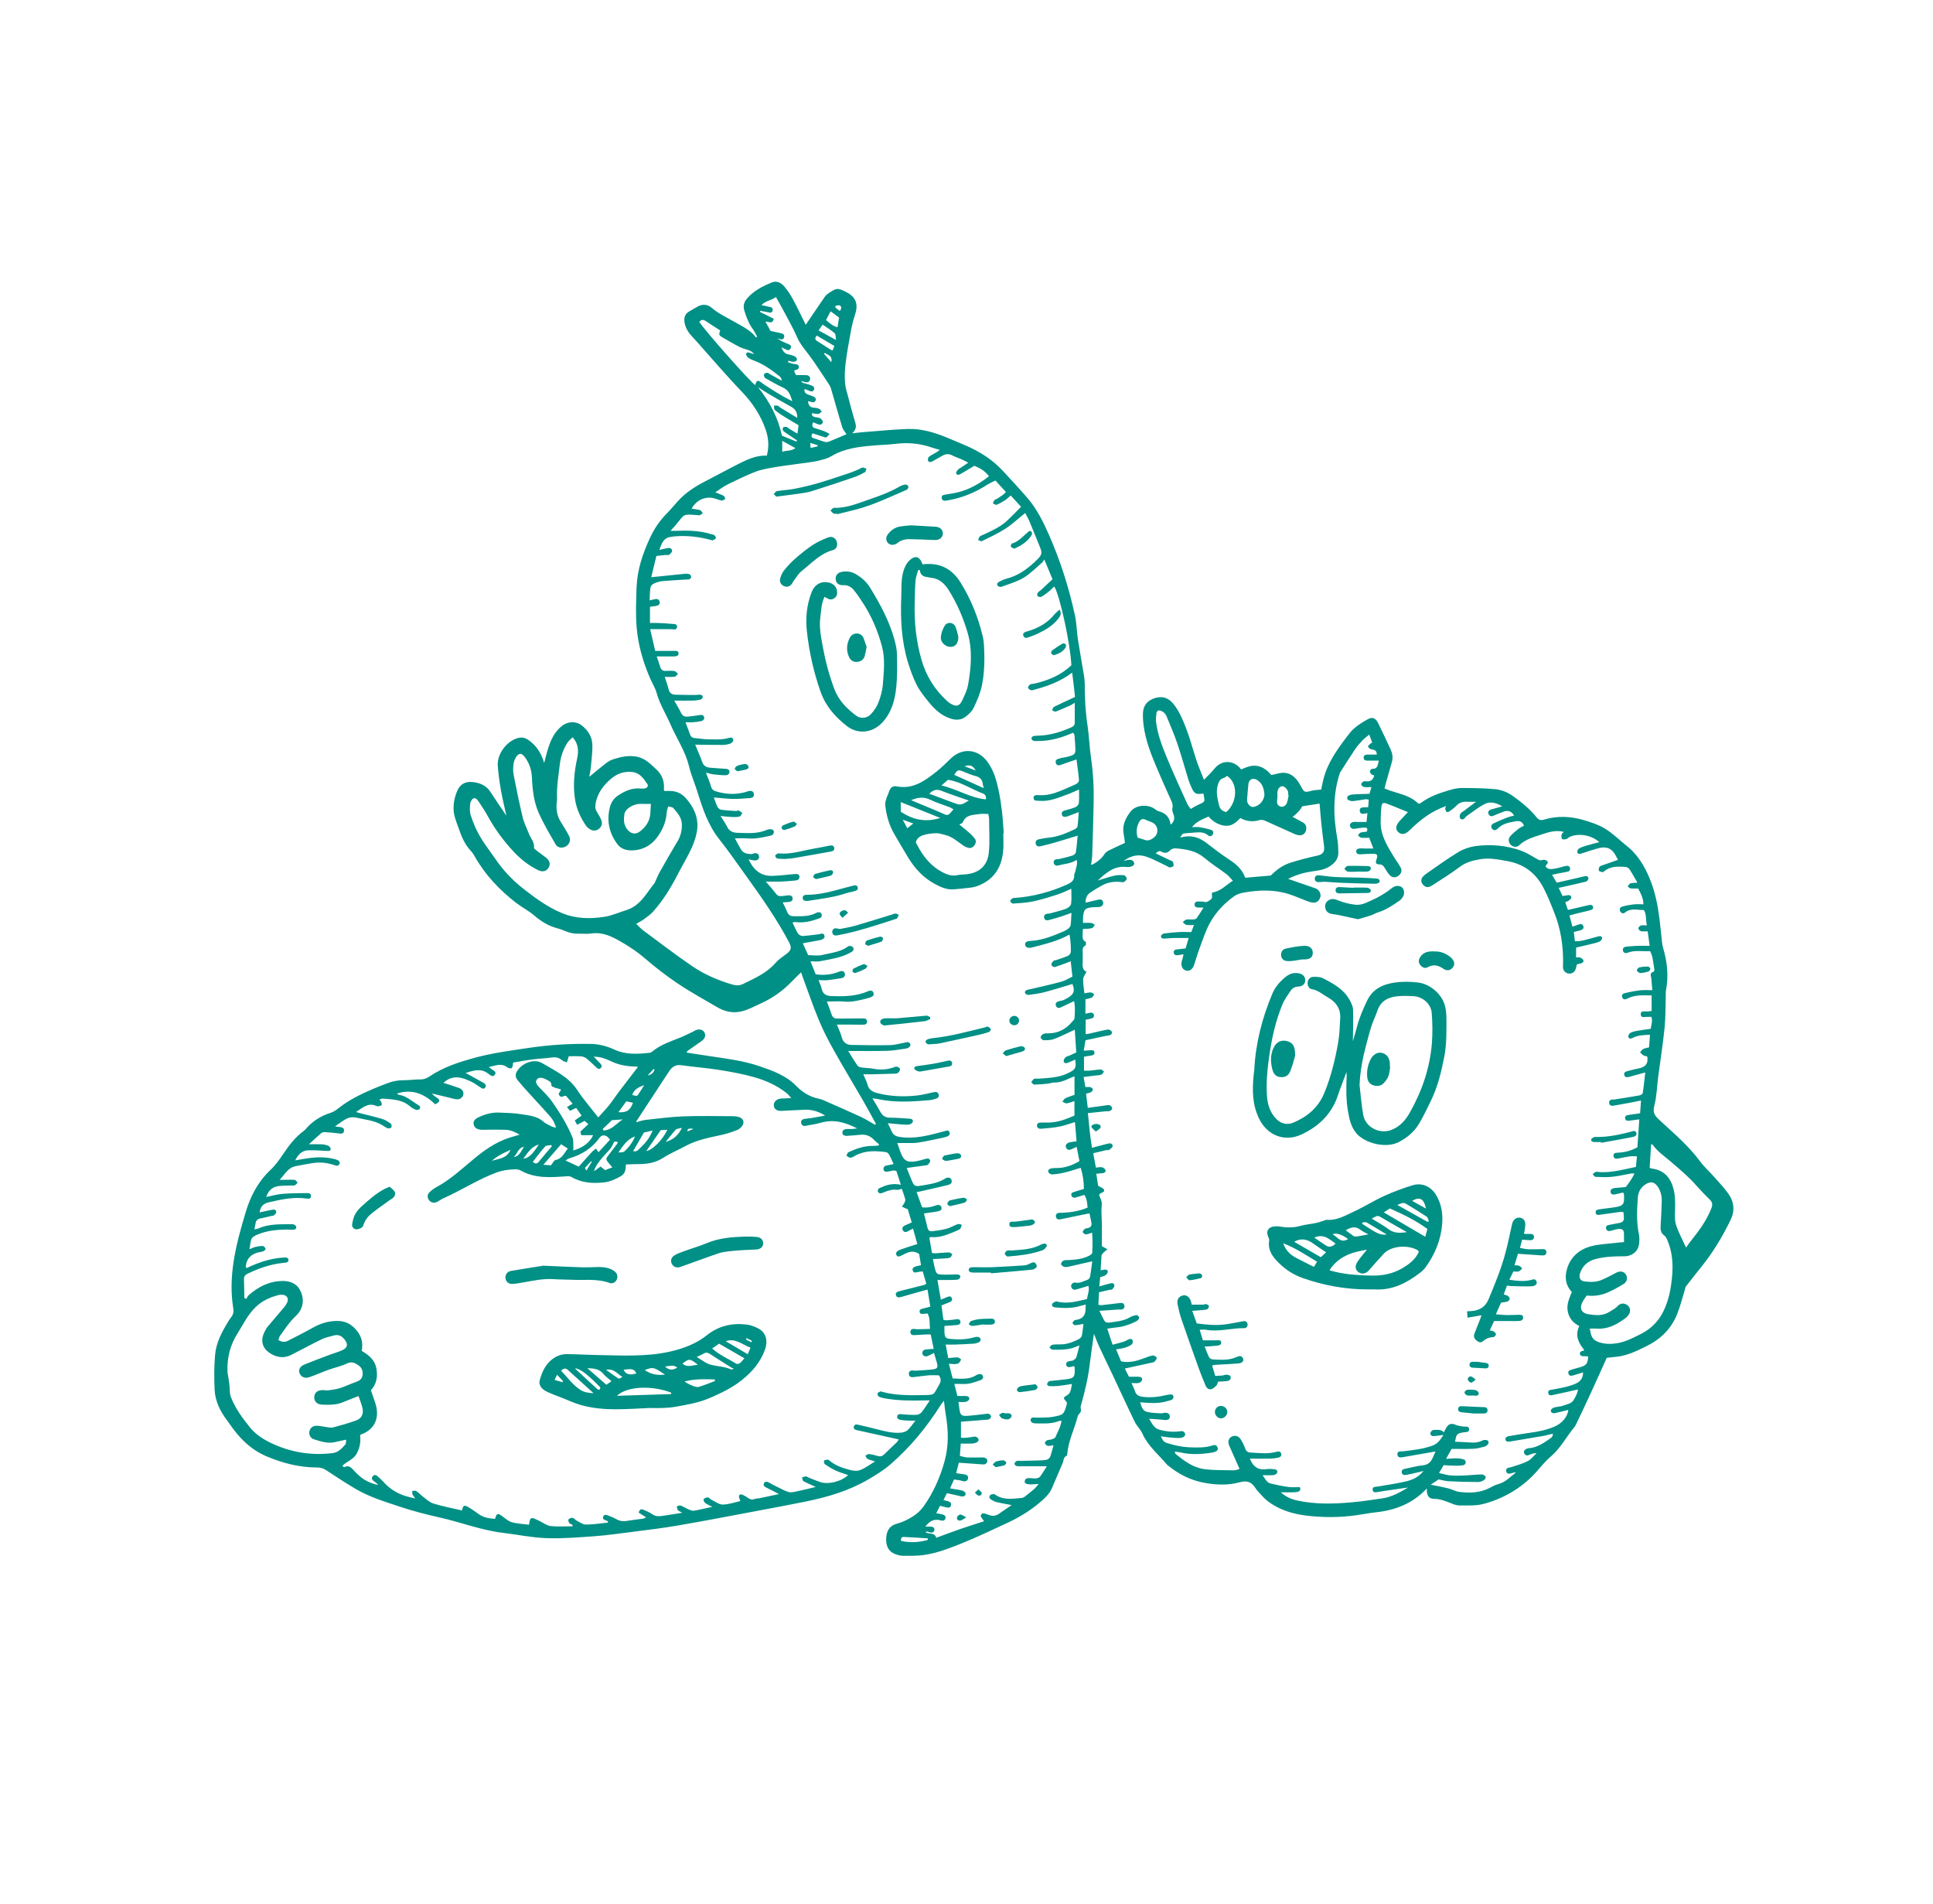<?xml version="1.0" encoding="UTF-8"?>
<svg id="Ebene_1" data-name="Ebene 1" xmlns="http://www.w3.org/2000/svg" viewBox="0 0 337.43 332.24">
  <defs>
    <style>
      .cls-1 {
        fill: #009085;
        stroke-width: 0px;
      }
    </style>
  </defs>
  <path class="cls-1" d="m102.92,135.53c1.1-.9,1.96-1.63,2.85-2.31.37-.28.79-.55,1.24-.69,1.4-.45,2.82-.78,4.32-.43,1.37.32,2.27,1.29,3.24,2.18,1.02.93,1.44,2.1,1.32,3.48,0,.07.04.13.08.28.29,0,.61,0,.92,0,1.13,0,2.05.4,2.82,1.25,1.38,1.55,2.22,3.33,2,5.41-.12,1.1-.5,2.22-.95,3.24-.66,1.47-1.51,2.85-2.25,4.28-1.26,2.45-2.65,4.82-4.5,6.88-.46.51-1.04.92-1.6,1.33-.38.28-.81.49-1.35.81.45.43.8.83,1.23,1.15,2.81,2.08,5.58,4.21,8.46,6.18,2.16,1.48,4.56,2.52,7.08,3.26.67.2,1.32.19,1.93-.12,2-.99,4.07-1.87,5.59-3.63.52-.6,1.21-1.06,1.86-1.54.92-.68,1.04-1.11.52-2.1-2.15-4.07-4.79-7.83-7.48-11.56-1.55-2.14-3.04-4.33-4.69-6.4-1.93-2.43-2.88-5.28-3.78-8.17-.48-1.54-1.13-3.03-1.51-4.59-.64-2.65-2.18-4.87-3.24-7.32-.79-1.81-1.86-3.49-2.4-5.43-.25-.91-.78-1.74-1.16-2.61-1.21-2.82-2.06-5.71-2.33-8.79-.2-2.36-.1-4.68-.02-7.04.11-3.06,1.05-5.83,2.29-8.54.75-1.64,1.75-3.14,3.04-4.43.67-.68,1.27-1.42,1.92-2.13,1.35-1.49,3.02-2.55,4.8-3.46,1.9-.97,3.76-2,5.66-2.96,1.57-.79,3.16-1.57,5.03-1.49.41-1.54.31-3.04-.18-4.47-.87-2.53-2.29-4.71-4.17-6.67-2.72-2.83-5.27-5.84-7.89-8.77-.27-.3-.55-.59-.82-.89-.64-.68-1.13-1.46-1.3-2.39-.14-.82.03-1.54.82-1.98.51-.29,1.01-.6,1.53-.88.85-.45,1.72-.32,2.38.25,1.16,1.01,2.53,1.62,3.83,2.37,1.39.81,2.9,1.46,3.92,2.81l.19-.14c-.25-.45-.47-.93-.77-1.34-.7-.97-1.11-2.05-1.46-3.19-.27-.85-.05-1.54.47-2.14,1.16-1.34,2.71-2.13,4.31-2.79.84-.35,1.63.05,2.18.69.59.7,1.1,1.47,1.53,2.27.75,1.39,1.42,2.82,2.22,4.43.54-.81,1-1.48,1.46-2.16.62-.91,1.23-1.82,1.86-2.72.17-.24.39-.45.63-.61,1.42-.92,1.56-1.04,3.2-.18,1.81.95,2,2.29,1.43,3.98-.34,1-.56,2.05-.75,3.1-.33,1.76-.65,3.53-.87,5.31-.14,1.12-.18,2.27-.1,3.4.06.86.36,1.72.58,2.57.37,1.42.74,2.84,1.17,4.25.21.68.29,1.28-.5,2,.88-.1,1.48-.18,2.08-.22,2.53-.19,5.06-.45,7.59-.54,2.43-.09,4.72.62,6.94,1.53,1.05.43,2.1.88,3.15,1.33,2.46,1.06,4.69,2.45,6.52,4.43,1.45,1.57,2.91,3.12,4.3,4.74,1.65,1.91,2.76,4.15,3.77,6.45,1.99,4.52,3.48,9.2,4.53,14.02.3,1.39.31,2.84.53,4.25.32,2.1.71,4.19,1.05,6.29.09.54.14,1.09.14,1.64,0,2.32.11,4.61.46,6.91.3,1.95.35,3.95.64,5.9.38,2.59.51,5.19.45,7.8-.07,3.01-.15,6.03-.25,9.04-.02.58-.13,1.16-.2,1.77.88-.31,1.93-1.21,2.3-1.85.16-.26.44-.5.71-.64.94-.48,1.91-.91,2.9-1.37-.07-.54-.14-1.11-.24-1.68-.25-1.47.39-2.68,1.21-3.77.9-1.19,3-1.35,4.23-.48.2.14.41.33.64.39,1.23.31,1.99,1.03,2.12,2.36.6-.46.76-1.03.56-1.67-.12-.38-.33-.81-.24-1.16.19-.77-.18-1.33-.47-1.96-.85-1.87-1.67-3.75-2.47-5.65-.92-2.2-1.75-4.44-2.07-6.82-.1-.76-.16-1.54-.12-2.3.08-1.39.92-2.21,2.21-2.57,1.22-.34,2.23,0,3.05.99,1.03,1.24,1.63,2.7,2.21,4.17.27.68.5,1.38.73,2.07.4,1.26.75,2.53,1.17,3.78.38,1.1.84,2.18,1.27,3.29.65-.68,1.29-1.26,1.82-1.92,1.11-1.4,2.86-1.59,4.21-.41.16.14.29.33.46.52.98-.4,1.9-.84,2.98-.58,1.03.25,1.74.89,2.29,1.55.83-.15,1.58-.44,2.3-.38,1.38.11,2.19,1.1,2.81,2.24.66,1.22.64,1.22,2.02.87.25-.06.5-.09.76-.12.25-.03.5-.04.82-.06.13-.6.23-1.17.37-1.73.69-2.82,2.32-5.13,4.03-7.39.44-.58.89-1.19,1.45-1.65.73-.6,1.55-1.11,2.38-1.56.67-.36,1.18-.15,1.59.5.1.15.17.33.25.49.69,1.45,1.41,2.9,2.07,4.37.3.68.42,1.41.2,2.15-.39,1.34-.76,2.68-1.14,4.02-.06.21-.1.41-.15.6,2.05.89,4.35,1.04,5.93,2.67.22-.07.34-.07.42-.14,1.46-1.11,3.17-1.69,4.89-2.21.73-.22,1.51-.4,2.27-.4,1.91,0,3.83.03,5.73.2,1.12.1,2.2.5,3.16,1.19,1.54,1.09,2.97,2.28,4.16,3.74.36.44.7.56,1.24.4,2.36-.72,4.73-.6,7.05.09,1.26.38,2.55.8,3.66,1.48,1.3.8,2.42,1.9,3.61,2.87.4.32.8.64,1.15,1.01,1.53,1.58,2.52,3.45,3.29,5.51,1.28,3.39,1.5,6.94,1.89,10.47.04.36.11.72.22,1.07.7,2.39.94,4.8.47,7.27-.06.32-.03.66-.04.99-.06,1.87-.02,3.75-.21,5.61-.29,2.84-.74,5.66-1.11,8.49-.22,1.7-.25,3.46-.69,5.1-.35,1.32.24,1.84,1.07,2.61,2.4,2.22,4.91,4.33,6.87,6.99.78,1.06,1.79,1.95,2.66,2.94.8.91,1.64,1.8,2.34,2.78,1.02,1.42,1.15,3.01.38,4.59-1.4,2.88-3.04,5.62-5.06,8.13-.92,1.14-1.83,2.29-2.73,3.46-.12.16-.14.4-.2.61-.43,1.4-.78,2.83-1.32,4.19-1.02,2.57-2.86,4.39-5.34,5.61-1.62.8-3.23,1.61-5.04,1.84-.62.08-1.23.14-1.92.21-1,2.21-2,4.45-3.03,6.68-.75,1.63-1.53,3.26-2.31,4.88-.08.17-.15.34-.27.48-1.43,1.71-2.45,3.74-4.19,5.22-.95.8-1.73,1.79-2.56,2.72-1.29,1.44-2.8,2.64-4.45,3.59-1.48.85-3.11,1.52-4.76,1.94-1.32.34-2.77.24-4.16.26-.46,0-.94-.18-1.38-.36-.99-.39-1.96-.8-3.07-.8-.92,0-1.29-.63-1.22-1.82-2.42,2.6-5.45,3.81-8.9,4.17-1.13.12-2.25.35-3.37.51-2.89.41-5.8.42-8.69.08-2.46-.3-4.83-1-6.84-2.55-.69-.53-1.24-1.23-1.84-1.87-.15-.16-.25-.36-.38-.54-.66-.93-1.39-1.21-2.61-.88-2.1.58-4.29.49-6.44.06-2.24-.45-4.22-1.45-5.99-2.88-.09-.07-.19-.12-.26-.2-1.5-1.79-3.37-3.27-4.35-5.49-.32-.72-.97-1.3-1.32-2.02-1.32-2.71-2.56-5.44-3.85-8.17-.78-1.66-1.6-3.31-2.37-4.97-.3-.65-.54-1.34-.91-2.24-.26,1.89-.52,3.52-.71,5.15-.27,2.38-.82,4.7-1.46,7-.08.28-.2.59-.14.84.1.41.05.7-.26.99-.13.12-.23.3-.27.47-.56,2.16-1.6,4.19-1.81,6.45-.01.14-.04.36-.12.4-.59.25-.5.86-.7,1.3-.64,1.44-1.23,2.9-1.86,4.35-.46,1.04-1.28,1.79-2.12,2.5-1.78,1.51-3.76,2.69-5.88,3.66-2.54,1.16-5.05,2.39-7.63,3.42-2.21.89-4.45,1.78-6.83,2.1-1.19.16-2.42.11-3.63.12-.29,0-.58-.09-.87-.16-1.31-.35-1.95-1.19-1.98-2.56-.03-1.55.55-2.52,1.87-2.88.94-.25,1.77-.65,2.6-1.15.85-.5,1.53-1.12,2.09-1.91,1.68-2.36,2.83-4.96,3.61-7.75.77-2.72.71-5.44.24-8.18-.13-.75-.2-1.52-.32-2.46-.24.31-.4.48-.53.68-2.47,3.91-5.38,7.46-8.89,10.48-1.16,1-2.5,1.81-3.83,2.59-3.37,1.97-7.06,3.05-10.86,3.83-2.59.53-5.19,1.01-7.79,1.5-4.8.9-9.59,1.83-14.4,2.66-2.71.47-5.45.8-8.19,1.15-2.18.28-4.37.59-6.56.75-2.79.2-5.59.43-8.37.33-2.52-.09-5.03-.62-7.54-.92-3.78-.45-7.32-1.84-11.01-2.67-2.36-.53-4.72-1.13-7.01-1.9-2.64-.88-5.33-1.69-7.75-3.12-1.74-1.03-3.43-2.14-5.12-3.25-.48-.32-.96-.47-1.54-.47-3.05,0-5.92-.72-8.75-1.9-2.87-1.2-4.86-3.21-6.54-5.68-.14-.21-.29-.42-.45-.63-1.24-1.61-2.1-3.4-2.19-5.43-.09-1.98-.08-3.98.08-5.95.17-2.17,1.19-4.07,2.31-5.9.15-.25.32-.5.5-.73.38-.49.47-.96.36-1.62-.42-2.62-.35-5.25.04-7.89.45-3.03,1.27-5.96,2.15-8.87.83-2.77,2.15-5.29,4.31-7.33.85-.8,1.55-1.78,2.2-2.75,1.01-1.51,2.09-2.93,3.56-4.02.12-.09.24-.18.33-.29,1.19-1.41,2.67-2.37,4.44-2.92.48-.15.93-.46,1.33-.78,1.8-1.43,3.84-2.43,5.93-3.33.84-.37,1.7-.69,2.56-1.02.93-.36,1.89-.56,2.9-.55.99,0,1.98-.15,2.97-.14.64,0,1.15-.25,1.63-.57,2.42-1.62,5.12-2.47,7.91-3.23,2.96-.81,5.98-1.19,8.98-1.65,3.74-.57,7.53-.82,11.32-.74,1.43.03,2.77.43,4.04,1.01,1.98.9,4.01.75,6.06.54.17-.02.36-.11.49-.22,1.44-1.21,3.21-1.76,4.9-2.45.75-.3,1.47-.67,2.2-1.02.17-.08.31-.2.48-.26.66-.27,1.28-.09,1.54.42.27.52.06,1.09-.54,1.5-.82.56-1.63,1.13-2.44,1.71-.05.03-.06.12-.14.28,1.39.21,2.75.42,4.11.63,2.9.43,5.84.79,8.62,1.75,2.31.79,4.65,1.62,6.44,3.47,1.09,1.12,2.4,1.91,3.98,2.22.5.1.97.34,1.44.55,1.95.86,3.9,1.7,5.83,2.6.85.39,1.63.91,2.45,1.37.06-.05.12-.1.18-.14-.77-1.4-1.52-2.81-2.32-4.19-1.67-2.89-3.41-5.75-5.04-8.67-.95-1.69-1.85-3.43-2.59-5.22-1.04-2.5-1.92-5.08-2.86-7.62-.07-.2-.14-.41-.26-.76-.59.58-1.11,1.06-1.6,1.58-1.57,1.64-3.37,2.92-5.45,3.86-1.07.48-2.08,1.05-3.24,1.35-1.57.4-2.99.09-4.34-.7-2.31-1.35-4.67-2.64-6.89-4.13-1.98-1.32-3.88-2.8-5.69-4.35-1.52-1.3-3.16-2.38-4.91-3.33-1.46-.79-2.91-1.32-4.6-1.05-.68.11-1.4,0-2.09.03-.82.03-1.6-.14-2.36-.46-.5-.22-1.03-.4-1.56-.54-1.48-.41-2.72-1.2-3.88-2.2-.96-.82-2.12-1.41-3.13-2.18-2.93-2.27-5.45-4.92-7.27-8.18-.18-.32-.39-.63-.64-.89-1.09-1.15-1.66-2.59-2.16-4.04-.36-1.03-.8-2.02-.85-3.16-.04-1.18.2-2.27.65-3.31.5-1.14,1.42-1.65,2.67-1.51,1.23.14,2.35.56,3.08,1.68.87,1.35,1.79,2.67,2.82,4.2-.35-1.6-.7-3-.95-4.41-.25-1.44-.46-2.9-.56-4.36-.13-1.85,1.38-4.09,3.34-4.74.69-.23,1.36-.16,1.99.28,1.36.93,2.23,2.2,2.77,4.02.12-.45.18-.66.23-.88.54-2.07,1.08-4.13,2.86-5.57,1.01-.81,2.43-.9,3.46-.11,1.1.85,1.82,1.99,1.86,3.36.05,1.35-.16,2.7-.27,4.05-.04.43-.14.86-.26,1.51Zm147.62,117.8c-1.99.35-3.86.67-5.74,1-.4.07-.78.05-.86-.42-.09-.51.28-.61.69-.62.11,0,.22.02.33,0,1.71-.21,3.42-.38,5.07-.98.93-.33,1.37-.98,1.95-1.87-.67.08-1.16.16-1.66.2-.4.03-.69-.19-.62-.58.04-.2.37-.5.57-.5.59.02,1.25-.17,1.78.42.16-.31.28-.58.43-.82.43-.71.9-.8,1.67-.47.38.16.83.21,1.25.28.41.07,1.02-.16,1.05.48.03.55-.54.47-.93.53-1.2.19-1.28.27-1.52,1.64.7.03,1.39.05,2.08.1.92.07,1.83.15,2.69-.31.18-.1.43-.11.65-.09.38.03.57.43.33.73-.15.19-.39.37-.61.43-.63.16-1.28.34-1.93.37-1.24.06-2.49.02-3.81.02-.29.52-.59,1.05-.97,1.74.76-.04,1.3-.11,1.84-.09.43.01.88.07,1.29.2.15.04.32.34.31.51,0,.17-.21.44-.36.47-.42.09-.87.11-1.31.11-.73,0-1.46-.06-2.19-.1-.26.44-.5.85-.81,1.37.68.15,1.27.35,1.88.41.8.07,1.62.07,2.42.03,1.06-.04,2.12-.17,3.18-.19.23,0,.53.2.66.4.07.1-.13.5-.3.6-.31.18-.69.32-1.04.32-1.69,0-3.38-.04-5.07-.13-.65-.03-1.29-.23-1.8-.32-.58.39-1.01.68-1.38.92,1.02.21,2.03.39,3.02.63.67.17,1.31.55,1.99.63,1.8.22,3.59.18,5.26-.69.49-.26.98-.53,1.51-.67,1.27-.33,2.11-1.27,3.09-2.03-.19-.03-.36,0-.52.06-.72.25-1.1.18-1.17-.27-.1-.68.47-.59.87-.72.97-.32,1.98-.59,2.88-1.05.59-.3,1.03-.91,1.54-1.38-.47-.04-.81.09-1.13.24-.41.19-.8.26-1.02-.23-.18-.39.11-.74.71-.88.07-.02.15-.02.22-.02,1.38-.13,2.46-.9,3.55-1.64.27-.18.57-.43.51-.89-.56.14-1.05.29-1.55.38-1.95.34-3.91.66-5.86.99-.34.06-.73.11-.84-.3-.11-.42.26-.57.59-.63,1.19-.21,2.39-.42,3.59-.58,1.5-.2,2.97-.49,4.37-1.09,1.33-.56,2.32-1.77,2.41-2.92-.78.19-1.56.41-2.35.57-.34.07-.73-.08-.7-.49.01-.19.35-.43.59-.5.53-.15,1.11-.13,1.61-.33.62-.24,1.39-.33,1.77-.95.36-.6.7-1.23.76-1.86-1.4.31-2.76.63-4.12.91-.4.08-.98.32-1.07-.32-.08-.56.49-.51.87-.59,1.33-.26,2.67-.46,3.93-1.02.82-.37,1.27-.92,1.29-1.96-.58.18-1.1.34-1.61.49-.36.11-.78.22-.94-.25-.17-.49.24-.63.6-.74.46-.14.92-.27,1.38-.39,1.12-.3,1.39-.64,1.46-1.9-.22-.01-.43-.03-.65-.03-.33,0-.72.03-.79-.41-.07-.47.34-.48.66-.56.04,0,.05-.11.06-.16-1-1.23-1.62-2.53-.83-4.14-1.07-.54-1.78-1.33-2.02-2.57-.24-1.25.29-2.29.71-3.36-1.1-1.19-1.27-2.57-.84-4.03.62-2.13,2.16-3.42,4.22-3.97,1.37-.37,2.83-.4,4.25-.58.46-.06.93-.09,1.48-.14,0-.54.01-.98,0-1.41-.02-.7-.24-.93-.94-.88-.47.04-.93.2-1.39.33-.38.1-.68,0-.79-.37-.13-.42.14-.6.52-.67.61-.11,1.23-.23,1.84-.35.5-.09.78-.37.74-.91-.02-.32-.04-.63-.06-.94-.2-.04-.3-.1-.4-.09-1.17.15-2.33.31-3.49.48-.4.06-.91.22-.98-.34-.07-.56.5-.53.88-.6.69-.11,1.39-.17,2.08-.27,1.93-.28,2.09-.48,1.98-2.36,0-.06-.07-.12-.16-.27-.39.09-.81.18-1.23.29-.54.15-.92.01-.95-.39-.03-.47.31-.63.7-.68.44-.06.88-.07,1.32-.12.25-.03.61,0,.72-.16.52-.67,1.01-1.37,1.45-2.26-.32,0-.47-.02-.61,0-1.12.2-2.24.47-3.37.58-.94.1-1.9.05-2.85,0-.17,0-.32-.31-.48-.48.19-.13.36-.32.57-.38.2-.06.43.03.65.04,2.16.11,4.2-.47,6.33-.91.06-.64.12-1.21.18-1.85-.48,0-.84-.04-1.18,0-.69.1-1.38.23-2.06.38-.42.09-.78.04-.85-.42-.07-.49.31-.58.72-.59,1.23-.05,2.39-.35,3.45-.95.11-1.59.21-3.15.33-4.87-.65.09-1.18.15-1.71.23-.36.05-.7.03-.77-.4-.07-.43.28-.55.62-.6.64-.1,1.29-.19,2-.29.05-.73.1-1.41.16-2.23-.8.16-1.47.3-2.14.43-.9.17-1.81.33-2.71.48-.37.06-.68-.09-.72-.49-.04-.41.26-.57.63-.6.11,0,.22.02.33,0,1.45-.23,2.9-.45,4.35-.71.21-.04.54-.25.56-.42.18-1.14.29-2.3.44-3.58-1.05.28-1.92.52-2.8.76-.39.11-.77.13-.87-.36-.09-.42.22-.56.58-.64.57-.13,1.13-.32,1.71-.42,1.19-.2,1.99-.69,1.72-2.14-.17-.04-.43-.06-.64-.18-.23-.13-.41-.35-.61-.53.18-.2.33-.46.55-.58.31-.16.68-.2,1.03-.3.05-.74.1-1.42.15-2.19-1.08.04-2.1.06-3.04.56-.3.16-.64.16-.73-.18-.05-.2.13-.57.32-.69.3-.19.68-.28,1.03-.35.83-.15,1.66-.25,2.55-.38.09-.69.38-1.33.12-2.09-.3,0-.55,0-.81,0-.42.02-1.03.22-1.05-.42-.02-.73.64-.49,1.08-.51.28-.02.55-.06.82-.09v-2.72c-1.5-.02-2.94-.14-4.27.57-.41.22-.75.14-.89-.29-.13-.4.2-.62.53-.69.86-.19,1.72-.38,2.59-.48.67-.08,1.37-.02,2.16-.02-.06-.75-.11-1.37-.16-1.98-.04-.47-.41-1.04.41-1.25.07-.02.13-.27.11-.39-.21-1.06-.2-2.18-.75-3.2-1.33.09-2.66-.23-3.95.29-.34.13-.69.04-.78-.38-.08-.4.15-.64.53-.68.66-.07,1.32-.13,1.98-.15.68-.03,1.37,0,2.15,0-.13-.96-.24-1.74-.35-2.54-.45,0-.83.06-1.17-.02-.19-.05-.45-.32-.46-.5,0-.17.26-.44.46-.49.29-.08.63-.02,1.03-.02-.21-.95-.03-1.85-.52-2.68-1.13.02-2.28-.4-3.3.44-.31.25-.65.13-.83-.22-.19-.36-.03-.71.32-.81.67-.19,1.36-.32,2.04-.4.54-.06,1.09-.01,1.69-.01,0-1.05-.45-1.86-.92-2.76-.46,0-.9.03-1.33-.02-.17-.02-.33-.22-.49-.34.14-.18.25-.46.44-.52.33-.11.7-.09,1.25-.14-.5-.86-.91-1.63-1.39-2.35-.14-.21-.47-.38-.72-.4-1.29-.08-2.59-.14-3.68.76-.08.07-.2.17-.28.15-.23-.04-.55-.08-.64-.23-.1-.16-.03-.5.09-.68.1-.16.36-.22.57-.3.85-.3,1.71-.6,2.66-.93-.27-.47-.48-.99-.82-1.39-.7-.84-1.65-.9-2.63-.63-.99.27-1.97.59-2.94.92-.34.12-.63.08-.71-.25-.04-.18.11-.52.28-.62.37-.22.8-.36,1.22-.49.76-.22,1.53-.41,2.34-.63-1.44-1.3-3.67-1.58-5.18-.92-.2.09-.34.32-.54.37-.25.07-.62.13-.77,0-.15-.13-.14-.51-.1-.76.03-.17.24-.31.39-.49-1.45-.35-2.72.07-3.97.49-1.35.45-2.75.82-3.83,1.86-.4.39-1.01.32-1.41-.04-.42-.37-.56-1.02-.18-1.49.41-.5.94-.91,1.45-1.32.3-.24.66-.39.99-.58-.28-.71-.79-.87-1.37-.77-1.16.2-2.32.37-3.21,1.28-.39.4-.8.35-1.03-.02-.26-.42-.02-.73.33-.9.76-.36,1.53-.69,2.32-1,.39-.15.8-.23,1.24-.35-.49-.8-1.09-.94-1.78-.7-.62.21-1.22.48-1.83.73-.36.15-.66.1-.84-.26-.18-.37-.03-.65.33-.8.2-.09.42-.12.63-.18.4-.11.8-.23,1.42-.4-1.13-.67-2.14-.87-3.04-.42-1.13.57-2.14,1.4-3.19,2.13-.15.1-.24.28-.37.4-.26.23-.61.24-.77-.04-.11-.19-.07-.57.06-.77.14-.24.44-.38.67-.55.62-.47,1.25-.94,2.06-1.55-.65,0-1.05.03-1.45,0-.78-.07-1.44.12-2,.7-.36.37-.77.68-1.19.98-.13.09-.4.17-.48.1-.14-.11-.22-.34-.26-.53-.02-.12.07-.27.13-.5-2.55.9-4.52,2.42-6.31,4.19-.77.76-1.41.9-2.01.36-.54-.49-.48-1.14.22-1.93.43-.48.88-.94,1.46-1.56-1.39-.56-2.6-1.08-3.83-1.53-.51-.19-.74.02-.8.57-.04.44-.09.88-.1,1.32-.01.8-.09,1.62.03,2.41.29,1.89,1.3,3.48,2.27,5.08.38.63.84,1.21,1.18,1.86.28.53.04,1.1-.46,1.44-.45.31-1,.31-1.41-.1-.33-.33-.6-.74-.84-1.15-.25-.43-.45-.78-1.06-.78-.56,0-.68-.29-.49-.81.3-.84.18-1.05-.66-1.04-.7,0-1.4.05-2.09.09-.36.02-.73-.05-.77-.44-.05-.49.37-.57.75-.59.22-.02.44.01.66.02.47,0,.94,0,1.58,0-.28-.74-.5-1.3-.72-1.87-.54,0-.98.04-1.41-.02-.2-.03-.38-.26-.56-.4.15-.17.28-.43.47-.49.34-.11.72-.11,1.07-.15.16-.39.17-.74-.32-.72-.58.01-1.15.1-1.72.2-.43.08-.73-.05-.88-.45-.12-.32.18-.67.63-.74.21-.03.44.01.66.01.51,0,1.01,0,1.59,0,.06-.58.1-1.03.16-1.55-.27.05-.41.08-.55.11-.43.08-.76-.04-.79-.51-.04-.49.29-.61.72-.6.21,0,.43-.02.75-.03.03-.45.07-.86.1-1.31-.25-.04-.4-.1-.53-.08-.76.11-1.52.26-2.28.33-.28.02-.62-.1-.86-.26-.1-.07-.12-.51-.03-.58.24-.17.55-.3.85-.32.98-.07,1.97-.08,2.98-.12.11-.4.2-.73.33-1.17-.53,0-.94.05-1.32-.02-.19-.04-.46-.3-.47-.47,0-.17.25-.41.44-.5.18-.08.43,0,.65,0q.94.01,1.19-1.04c-.16-.06-.36-.09-.48-.2-.14-.14-.3-.37-.27-.53.02-.17.27-.44.4-.43,1,.06.94-.7,1.16-1.43-.73,0-1.38,0-2.03,0-.39,0-.66-.15-.62-.58.03-.36.3-.47.63-.47.55,0,1.09,0,1.65,0,.03-.77-.45-.85-1-.94-.2-.03-.42-.27-.52-.46-.04-.08.22-.32.36-.46.1-.1.23-.15.37-.24-.16-.45-.31-.85-.52-1.39-.46.39-.85.65-1.16.99-.48.51-.95,1.03-1.34,1.61-.9,1.34-1.75,2.71-2.62,4.07-.04.06-.04.14-.06.21-.59,1.81-.86,3.66-.9,5.56-.05,2.03.2,4.02.55,6.02.11.64.09,1.31.13,1.97.08,1.17-.53,1.91-1.45,2.53-.93.63-1.98.75-3.03.9-1.44.21-2.82.57-4.28,1.32,1.67.58,3.15,1.09,4.63,1.6.14.05.28.1.4.18.49.3.74.94.58,1.43-.21.65-.64.99-1.31.93-.36-.03-.71-.16-1.05-.29-1.03-.39-2.04-.85-3.08-1.18-2.62-.84-5.28-.75-7.95-.27-.56.1-1.17.29-1.63.62-1.78,1.28-3.28,2.87-4.31,4.8-.69,1.29-1.15,2.7-1.66,4.08-.39,1.03-.69,2.09-1.04,3.14-.25.74-.81,1.12-1.38.97-.64-.17-.95-.81-.78-1.6.04-.18.13-.34.17-.52.06-.22.09-.45.14-.74-.44.08-.76.16-1.09.18-.32.02-.59-.12-.61-.49-.02-.37.22-.5.56-.53.5-.05,1.01-.11,1.51-.17.19-.64.36-1.2.54-1.83-.91,0-1.75-.01-2.59,0-.55.01-1.1.09-1.65.11-.32.01-.65-.09-.59-.47.03-.17.33-.39.53-.42.87-.12,1.75-.2,2.63-.25.69-.04,1.39,0,2.13,0,.16-.42.3-.78.47-1.23-.52,0-.93.06-1.32-.02-.24-.05-.43-.3-.64-.46.2-.17.39-.43.62-.47.39-.07.81.01,1.21-.02.2-.01.49-.07.59-.21.41-.57.77-1.17,1.21-1.87-.34,0-.52-.01-.7,0-.44.03-.89-.04-.87-.57.02-.45.44-.52.84-.48.29.03.6-.02.88.06.47.13.72-.16,1.06-.38.53-.34.09-.82.31-1.26,1.43-.17,2.35-1.26,3.6-2.05-.43-.44-.74-.86-1.14-1.16-1.26-.95-2.61-1.79-3.81-2.81-1.44-1.23-3.13-1.52-4.91-1.67-.42-.03-.79.02-1.11.35-.43.44-.93.56-1.5.22-.39-.23-.65-.02-1,.3.9.43,1.69.81,2.48,1.19.16.08.42.1.48.23.12.23.21.55.14.77-.05.14-.4.24-.63.26-.16.01-.33-.14-.49-.22-1.09-.52-2.16-1.11-3.28-1.54-1.61-.62-2.82-.41-4.33.63.41-.09.65-.16.89-.19.44-.05.83.06.97.53.1.34-.25.63-.81.7-.15.02-.3.04-.44.02-2.16-.29-3.6.95-5.1,2.36,1.04-.31,1.93-.63,2.85-.84.56-.13,1.17-.14,1.74-.09.18.02.47.39.47.6,0,.2-.28.48-.5.58-.21.09-.5,0-.76-.02-1.01-.07-1.99.07-2.89.54-.75.39-1.47.84-2.18,1.3-.59.38-.85.96-.86,1.79.77-.18,1.47-.35,2.17-.51.39-.09.75-.09.89.38.12.41-.12.78-.61.87-.36.07-.73.02-1.1.05-1.44.13-1.67.36-1.79,1.79-.02.28,0,.57,0,.95.53,0,1-.04,1.46.02.21.02.41.22.61.34-.18.19-.32.51-.53.56-.49.12-1,.1-1.55.14-.02.24-.06.42-.05.6.04.58-.24,1.26.52,1.64.08.04.07.6-.03.64-.63.3-.48.84-.49,1.34,0,.48.02.96,0,1.44-.04.73-.11,1.45.66,1.82-.23.48-.57.88-.58,1.29-.03.79.13,1.59.22,2.46.41-.06.77-.16,1.12-.15.2,0,.4.21.6.32-.13.19-.23.47-.41.56-.35.17-.75.22-1.13.32v2.51c.31-.07.56-.13.8-.17.33-.06.6.04.68.39.08.36-.16.54-.47.62-.34.09-.69.15-.97.21v2.52c.24-.03.38-.04.52-.07,1.11-.25,2.21-.53,3.33-.74.21-.04.57.14.68.33.17.29-.02.57-.36.67-.21.06-.44.07-.65.11-1.18.25-2.36.5-3.55.76-.11.63-.2,1.18-.31,1.82.47-.03.79-.05,1.12-.07.33-.02.73-.06.76.4.02.43-.36.49-.7.54-.39.06-.77.12-1.13.18v2.44c.37,0,.66.02.94,0,.66-.06,1.31-.18,1.97-.21.19,0,.39.23.59.35-.14.18-.25.45-.44.53-.29.13-.64.13-.97.17-.68.09-1.36.17-2.16.26.12.67.21,1.22.31,1.76.38,0,.64-.05.88.02.17.05.41.23.43.38.02.15-.16.39-.32.48-.24.14-.53.18-.87.28.1.85.2,1.63.3,2.47,1.11-.15,2.05-.29,2.99-.41.29-.04.61-.12.87-.03.18.06.38.34.41.55.02.12-.23.36-.41.43-.19.08-.43.03-.65.05-1.01.1-2.03.21-3.19.33.19,2.08.39,4.04.71,6.05,1.02-.27,1.9-.49,2.79-.73.42-.11.81-.02.82.43,0,.21-.35.48-.59.65-.13.09-.36.02-.54.06-.74.17-1.48.35-2.26.54.17.9.31,1.68.47,2.51.4-.03.74-.13,1.05-.06.23.05.53.26.61.46.11.33-.14.54-.49.57-.32.03-.64.06-1.11.1.13.84.25,1.57.33,2.11.46.28.92.4,1.01.65.21.64-.67.41-.85.96.1.23.25.56.36.9.07.19.12.4.12.6,0,.39-.07.78-.07,1.17.01.88.07,1.75.08,2.63.01,1.21,0,2.41,0,3.62.27.15.56.31.97.54-.32.27-.53.41-.69.59-.14.15-.32.32-.34.5-.08.83-.1,1.67-.15,2.58.24-.04.41-.07.58-.1.33-.07.66,0,.67.35,0,.21-.23.49-.44.63-.26.17-.6.22-.89.31-.05.54-.1.99-.16,1.63.78-.22,1.37-.4,1.97-.55.32-.08.65.03.66.38,0,.23-.2.5-.38.68-.11.1-.35.05-.53.09-.59.13-1.19.28-1.77.42-.04.79-.08,1.47-.11,2.18.27.03.46.08.63.06,1.05-.11,2.11-.24,3.16-.37.37-.05.67.03.75.44.08.41-.14.63-.52.7-.18.03-.37,0-.55,0-1.06.07-2.11.14-3.29.22.33.67.58,1.27.92,1.82.1.16.45.28.66.25,1.26-.19,2.56-.24,3.71-.92.34-.2.74-.33,1.13-.4.15-.03.4.17.5.33.06.1-.03.36-.14.48-.14.16-.35.27-.54.37-1.07.51-2.18.88-3.37.98-.46.04-.92.13-1.5.21.32.97.6,1.82.93,2.8.75-.2,1.38-.35,2-.55.28-.09.52-.27.79-.39.31-.14.63-.08.73.24.06.18-.04.54-.18.65-.35.25-.76.44-1.17.56-.48.15-1,.2-1.56.3.31.74.59,1.41.87,2.09.2.03.38.08.56.09,1.33.14,2.54-.29,3.75-.74.41-.15.83-.33,1.26-.37.22-.02.6.22.65.41.04.19-.23.46-.39.68-.06.07-.19.1-.3.12-1.6.35-3.21.71-4.88,1.07.24.47.5.98.73,1.43.64,0,1.16,0,1.67,0,.38,0,.7.18.61.58-.04.21-.35.45-.58.5-.37.08-.77.02-1.26.02.24.55.46.94.58,1.35.2.71.68.97,1.37,1.05,1.41.18,2.79.02,4.16-.31.77-.19,1.2-.11,1.21.27.03.62-.52.62-.92.75-1.57.52-3.17.39-4.89.25.24.72.41,1.47,1.16,1.66.8.21,1.66.21,2.5.27.25.02.51-.12.76-.11.4.01.74.19.76.64.03.47-.32.63-.72.64-.29,0-.58-.07-.88-.09-.61-.05-1.21-.08-2.02-.14.58.92.87,1.68,1.89,1.94,1.13.29,2.23.41,3.38.26.4-.05.84-.12,1.01.4.11.36-.25.71-.89.75-.68.03-1.38-.05-2.06-.11-.39-.03-.77-.12-1.27-.19.24.59.46.99.96,1.15,1.37.44,2.76.75,4.21.79,1.33.05,2.65.08,3.93-.36.35-.12.68.01.8.39.13.4-.11.62-.46.75-.17.06-.35.11-.53.14-1.83.28-3.65.4-5.48-.03-.3-.07-.61-.09-1-.15.07.22.07.36.14.42,1.5,1.21,3.06,2.39,5.01,2.64,1.74.23,3.51.17,5.27.21.27,0,.55-.15.88-.25-.62-1.4-1.22-2.74-1.81-4.08-.35-.79,0-1.54.81-1.67.53-.09.95.18,1.21.6.31.49.57,1.03.77,1.57.16.44.41.69.86.72,1.54.08,3.08.3,4.6-.12.36-.1.69-.1.82.29.13.4-.12.64-.48.72-.46.1-.94.17-1.41.18-1.18.03-2.36,0-3.57,0,.58,1.47,1.55,2.09,3.06,1.82.35-.06.73,0,1.1.02.36.02.72.15.63.57-.04.19-.39.43-.62.46-.61.06-1.22.02-1.95.02.44.58.7,1.29,1.43,1.46,1.03.25,2.07.46,3.12.6.64.09,1.3.02,1.95.02.23.48.01.73-.4.83-.32.07-.66.07-.99.08-.64.01-1.28,0-1.92,0,.82.75,1.77,1.19,2.79,1.41,3.23.72,6.5.62,9.77.32,1.71-.15,3.42-.43,5.12-.67,1.69-.23,3.11-1.07,4.54-1.9-1.76.23-3.49.51-5.23.77-.39.06-.91.21-.96-.38-.05-.58.49-.49.88-.56,1.67-.28,3.34-.52,4.99-.91,1.08-.26,2.13-.7,3-1.81-.41.11-.62.17-.82.21-.75.17-1.5.35-2.26.49-.36.06-.69-.08-.72-.49-.04-.42.28-.53.63-.6,1.04-.2,2.07-.49,3.12-.6.86-.09,1.31-.56,1.64-1.26.18-.39.35-.79.52-1.17Zm-88.83,13.94c-.03.07-.06.13-.09.2.62.3,1.55-.04,1.81.92,1.46-.54,2.83-1.06,4.22-1.54,1.4-.48,2.81-.92,4.13-1.35-.24-.4-.64-.77-.57-1,.18-.59.69-.35,1.11-.2.1.04.21.05.32.1.63.26,1.21.18,1.77-.22.73-.52,1.48-1.02,2.19-1.5-.86-.17-1.75-.31-2.62-.52-.35-.08-.68-.27-.99-.46-.3-.18-.37-.51-.15-.75.14-.15.43-.17.66-.2.09-.01.19.09.29.15,1.44.97,3.03.66,4.6.53.17-.01.36-.11.5-.22.55-.43,1.1-.86,1.62-1.32.25-.22.46-.5.81-.89-.56.03-.89.04-1.22.06-.83.04-1.32-.18-1.22-.57.15-.65.71-.51,1.17-.5.29,0,.59.07.88.02.23-.04.52-.14.65-.32.42-.58.78-1.2,1.16-1.79-1.56,0-3.06,0-4.56,0-.26,0-.52.02-.76-.05-.14-.04-.34-.27-.33-.38.03-.18.19-.41.35-.47.23-.09.5-.04.76-.04,1.29-.03,2.58-.04,3.86-.1.56-.02,1.13-.13,1.33-.78.18-.58.33-1.18.52-1.85-.4.05-.73.16-1.02.11-.2-.04-.42-.29-.49-.49-.04-.11.19-.39.36-.47.22-.11.51-.07.75-.15.27-.1.65-.21.73-.41.38-.92.93-1.79,1.06-2.88-.25.04-.4.05-.53.1-1.28.49-2.61.39-3.93.38-.25,0-.53-.04-.73-.17-.14-.09-.22-.38-.2-.56.01-.12.24-.26.39-.3.17-.04.36.03.54.03.99-.04,2,.03,2.97-.15,1.9-.35,1.89-.41,2.42-2.22.02-.07.01-.14.02-.21-.03-.07-.05-.14-.1-.2-.6-.67-.58-.72.17-1.16.22-.13.43-.37.51-.61.15-.4.19-.83.3-1.33-.88.13-1.66.27-2.46.35-.51.05-1.02.05-1.53.02-.13,0-.37-.22-.36-.32.02-.18.16-.39.31-.5.13-.1.35-.08.53-.1.69-.08,1.39-.15,2.08-.22,1.84-.19,1.97-.34,1.9-2.17,0-.05-.08-.11-.14-.18-.09.03-.19.05-.29.08-.6.2-1.02.09-1.05-.32-.04-.49.32-.6.71-.65.18-.03.39-.03.53-.12.2-.13.45-.3.52-.51.21-.64.35-1.3.55-2.09-.33.13-.5.18-.66.25-1.29.56-2.66.5-4.02.5-.19,0-.38-.25-.57-.38.16-.16.3-.43.49-.47.47-.09.95-.09,1.43-.08,1.14.01,2.16-.39,3.16-.88.24-.12.52-.36.58-.6.15-.66.2-1.35.29-2.09-.54.09-.99.2-1.45.22-.16,0-.37-.19-.46-.35-.04-.08.14-.3.25-.43.07-.07.19-.12.3-.13,1.23-.15,1.8-.85,1.73-2.08,0-.17.02-.34.03-.61-.45.11-.8.19-1.14.29-1.37.4-2.77.33-4.16.21-.37-.03-.7-.22-.55-.62.07-.2.41-.31.65-.43.08-.04.21.03.32.06,1.75.41,3.41-.09,5.09-.46.12-.81.48-1.51.26-2.32-.77.23-1.46.47-2.17.65-.4.1-.74-.08-.84-.51-.09-.37.31-.8.77-.7.77.17,1.35-.27,2-.46.21-.06.47-.3.51-.49.17-.91.27-1.84.4-2.77-1.41.32-2.7.62-3.99.91-.29.06-.6.14-.87.07-.23-.06-.56-.3-.59-.49-.03-.19.23-.51.44-.62.24-.12.57-.06.87-.08,1.25-.08,2.49-.18,3.63-.78.21-.11.5-.32.51-.5.05-1.15.09-2.3-.03-3.51-.44.13-.75.3-1.06.3-.2,0-.51-.2-.56-.38-.05-.15.17-.42.34-.57.12-.11.35-.1.53-.14.51-.13.74-.43.63-.97-.11-.53-.22-1.06-.32-1.56-.12-.01-.15-.03-.19-.02-1.65.34-3.29.69-4.94,1.02-.37.07-.67-.07-.74-.47-.07-.41.17-.62.55-.67.22-.03.44,0,.66-.01,1.47-.08,2.91-.3,4.31-.9-.05-.82-.12-1.56-.56-2.22-.51.15-.97.29-1.42.43-.36.12-.7.07-.83-.3-.16-.42.17-.57.52-.67.55-.16,1.1-.33,1.65-.5,0-1.36-.2-2.56-.56-3.69-.99.3-1.89.61-2.81.83-.71.17-1.44.28-2.17.33-.22.02-.59-.21-.66-.4-.15-.4.2-.59.54-.66.28-.06.58-.06.88-.06,1.48.01,2.79-.48,4-1.21-.17-.85-.32-1.63-.48-2.48-.31.14-.58.25-.83.38-.42.21-.79.22-1.02-.25-.19-.4.09-.8.66-.93.35-.08.7-.1,1.17-.17-.1-1.18-.19-2.26-.28-3.36-1,.3-1.87.63-2.76.8-1.04.2-2.11.27-3.17.37-.36.03-.69-.13-.7-.54,0-.42.32-.54.68-.55.51,0,1.03.02,1.55,0,1.57-.06,2.98-.64,4.31-1.21v-2.54c-.51.16-.92.35-1.35.4-.23.03-.5-.19-.75-.29.17-.2.29-.49.51-.59.52-.25,1.08-.41,1.6-.6v-3.23c-.39.16-.7.26-.99.4-.8.39-1.62.68-2.53.68-.4,0-.79.16-1.19.2-.77.08-1.53.15-2.3.16-.18,0-.37-.27-.55-.42.17-.2.31-.48.52-.58.21-.1.51,0,.76-.03,1.75-.14,3.51-.16,5.16-.97,1.28-.63,1.46-.84,1.25-2.36-.44.19-.87.38-1.31.56-.31.13-.65.07-.71-.27-.04-.21.15-.52.33-.7.17-.16.47-.2.7-.3.36-.16.72-.33,1.17-.54-.09-1.36-.17-2.69-.26-3.97-1.25.57-2.39,1.16-3.57,1.61-.56.22-1.22.23-1.84.23-.2,0-.55-.32-.55-.51,0-.2.26-.5.48-.59.29-.12.65-.11.97-.11,1.7-.02,3.02-.79,4.09-2.06.14-.17.36-.35.37-.53.06-1,.15-2.01-.07-3.03-.84.4-1.6.76-2.36,1.11-.36.16-.67.08-.81-.3-.14-.38.05-.64.42-.76.31-.1.66-.11.95-.25,1.62-.78,2.08-1.34,1.51-2.79-1.61.48-3.21.99-4.84,1.42-.92.24-1.88.37-2.82.49-.19.02-.54-.15-.6-.31-.13-.34.14-.52.47-.6.22-.05.43-.09.65-.14,1.75-.41,3.51-.79,5.24-1.27.65-.18,1.25-.57,1.9-.88-.11-.95-.2-1.78-.3-2.67-.34.13-.61.24-.88.34-.59.21-1.17.44-1.77.62-.38.11-.71-.1-.72-.47,0-.2.27-.43.45-.63.06-.06.22-.01.32-.05.69-.23,1.39-.45,2.06-.73.21-.09.42-.31.51-.52.16-.36-.03-2.75-.2-3.23-2.03,1.17-4.3,1.67-6.53,2.26-.68.18-1.12-.02-1.19-.45-.07-.44.2-.65,1.01-.7,2.02-.11,3.85-.88,5.68-1.65.3-.13.6-.3.85-.51.18-.15.37-.39.4-.61.08-.64.09-1.3.14-2.12-.66.24-1.17.43-1.68.6-.77.24-1.55.47-2.33.67-.36.09-.68-.01-.76-.42-.08-.39.14-.63.52-.7.14-.03.3,0,.44-.04.95-.26,1.92-.48,2.85-.82.36-.13.84-.52.89-.84.12-.87.04-1.77.04-2.66-.77.33-1.53.72-2.32.98-1.43.46-2.88.91-4.35,1.23-1.14.24-2.33.29-3.5.38-.16.01-.48-.27-.49-.43,0-.17.24-.38.43-.51.1-.07.28-.03.43-.05,3.14-.24,6.14-1.03,9.02-2.32.76-.34,1.35-.72,1.29-1.67-.01-.2.15-.41.19-.63.12-.65.41-1.28.27-1.97-.12.02-.16.02-.19.03-.93.6-2.03.61-3.05.89-.41.11-.77-.08-.81-.52-.04-.4.29-.55.65-.58.07,0,.15.02.22,0,.81-.2,1.63-.37,2.43-.63.24-.08.55-.35.58-.58.15-.97.21-1.95.31-2.89-1.43.43-2.77.86-4.13,1.25-.77.22-1.55.41-2.33.6-.41.1-.75,0-.86-.45-.11-.45.17-.69.58-.77.54-.1,1.08-.22,1.63-.27,1.65-.14,3.12-.79,4.59-1.47.2-.09.46-.31.49-.5.11-.78.15-1.58.22-2.51-.77.3-1.37.55-1.99.76-.54.18-.9.04-.97-.35-.08-.48.25-.62.64-.72.6-.16,1.22-.31,1.78-.56.25-.11.53-.44.56-.7.07-.75.03-1.51.03-2.36-.81.34-1.46.66-2.14.9-1.55.56-3.08,1.23-4.8,1.07-.42-.04-1.02.09-1-.54.02-.53.58-.47.98-.44,1.28.07,2.48-.25,3.65-.72.95-.39,1.89-.79,2.82-1.23.22-.11.5-.44.48-.65-.09-1.19-.27-2.38-.43-3.64-.97.34-1.81.6-2.62.91-.43.16-.82.23-.99-.29-.18-.55.29-.69.68-.8.42-.12.87-.16,1.3-.27,1.44-.37,1.52-.5,1.4-1.97-.02-.29,0-.59-.06-.88-.08-.44.09-.96-.32-1.36-.19.08-.36.15-.52.22-1.82.76-3.69,1.24-5.67,1.23-.25,0-.52.01-.76-.06-.14-.05-.31-.26-.31-.4,0-.14.17-.36.31-.39.31-.08.65-.08.98-.09,1.9-.07,3.69-.59,5.42-1.34.4-.17.85-.33.85-.89,0-1.12,0-2.24,0-3.51-.37.22-.57.37-.79.47-.84.37-1.67.75-2.53,1.07-.16.06-.43-.15-.64-.23.11-.2.17-.51.33-.59,1.2-.6,2.43-1.15,3.68-1.73-.09-.78-.16-1.47-.24-2.16-.08-.67-.16-1.33-.26-2.09-2.05,1.55-4.25,2.34-6.53,2.96-.21.06-.45.16-.64.11-.21-.06-.5-.25-.53-.42-.03-.17.17-.46.35-.57.2-.13.5-.1.75-.16,2.43-.56,4.67-1.48,6.46-3.21-.18-3.77-2.03-12.27-2.99-13.74-.35.32-.68.67-1.05.96-.4.32-.82.63-1.27.86-.15.08-.48-.06-.63-.2-.08-.08,0-.41.11-.57.11-.17.35-.27.51-.42.69-.63,1.37-1.28,2.03-1.9-.49-1.18-.92-2.21-1.44-3.45-.21.31-.27.46-.38.55-1.06.9-2.05,1.94-3.23,2.64-1.18.71-2.56,1.09-3.87,1.58-.18.07-.53-.04-.65-.18-.24-.3-.02-.55.27-.7.39-.19.79-.42,1.21-.52,2.19-.54,3.89-1.84,5.45-3.39.79-.79.87-1.11.44-2.15-.61-1.49-1.2-3-1.83-4.48-.2-.49-.48-.95-.74-1.46-1.22.98-2.28,1.98-3.47,2.75-1.29.83-2.7,1.47-4.08,2.16-.15.08-.44-.12-.66-.19.09-.21.12-.47.27-.61.18-.17.45-.23.68-.34,1.46-.69,2.95-1.34,4.15-2.47.79-.75,1.55-1.53,2.39-2.38-.62-.68-1.2-1.31-1.81-1.98-.41.35-.68.65-1.02.86-.46.3-.94.57-1.45.77-.16.06-.42-.16-.64-.25.08-.19.12-.41.26-.55.15-.15.39-.19.57-.32.53-.36,1.11-.67,1.44-1.12-.64-.69-1.2-1.31-1.83-2-.51.26-1.02.47-1.47.76-2.16,1.4-4.49,2.33-7.04,2.74-.42.07-.77.05-.86-.41-.09-.5.28-.57.68-.64.94-.16,1.89-.28,2.79-.57,1.76-.55,3.33-1.48,4.78-2.63-.75-.9-1.23-1.25-2.55-1.82-.3.18-.61.37-.92.55-.47.28-.94.57-1.42.84-.29.17-.66.34-.84-.07-.07-.15.18-.49.35-.68.14-.16.37-.24.55-.36.36-.24.71-.48,1.21-.82-.48-.24-.81-.44-1.17-.59-.54-.24-1.11-.41-1.62-.68-.59-.31-1.13-.27-1.68.03-.61.33-1.21.69-1.82,1.02-.29.16-.62.18-.74-.17-.06-.18.04-.53.18-.65.37-.29.82-.48,1.23-.73.2-.12.38-.26.67-.47-.58-.16-1-.26-1.42-.41-2.05-.71-4.14-.91-6.3-.64-1.31.16-2.64.18-3.96.3-2.5.21-4.98.51-7.2,1.82-.38.22-.79.41-1.21.53-.66.2-1.34.36-2.02.48-.87.15-1.75.23-2.62.36-1.53.21-3.05.4-4.57.67-1,.18-2.02.36-2.95.73-1.63.65-3.22,1.41-4.8,2.19-.73.36-1.39.88-2.16,1.38.6.24,1.05.39,1.46.61.15.08.21.34.3.52-.2.11-.42.33-.6.31-.39-.05-.77-.22-1.16-.34-1.64-.5-3.26.18-4.13,1.75.51.09,1.02.13,1.51.28.18.06.29.35.43.54-.17.11-.33.24-.51.32-.09.04-.22,0-.33,0-2.69-.2-2.25-.26-3.79,1.62-.28.34-.59.66-.99,1.11.48,0,.73,0,.99,0,2.07-.08,4.12-.04,6.12.59.17.05.39.06.52.17.15.12.35.41.3.5-.1.18-.34.31-.55.4-.11.04-.28-.06-.42-.09-2.01-.53-4.04-.77-6.11-.61-1.74.14-2.17.46-2.8,2.38.55-.13,1.03-.26,1.52-.34.37-.06.72.16.7.52-.02.25-.32.51-.56.69-.11.09-.36-.02-.54,0-.54.05-1.08.12-1.64.18-.32,1.31-.62,2.53-.9,3.71,2.01-.2,3.91-.4,5.8-.59.29-.03.6-.03.86.06.15.05.3.31.32.49.01.12-.17.32-.31.39-.15.08-.36.04-.54.05-1.39.09-2.79.15-4.18.28-.5.05-1.02.21-1.48.42-.26.12-.56.42-.6.67-.12.71-.11,1.44-.15,2.27.42-.1.69-.16.97-.22.38-.08.68.05.77.43.12.46-.18.68-.59.76-.35.07-.7.09-1.09.14v2.84c.53,0,1-.02,1.47,0,.77.03,1.54.07,2.3.15.4.04,1.07-.04.95.6-.1.56-.71.32-1.13.32-1.13,0-2.26,0-3.56,0,.3,1.31.59,2.54.88,3.8,1.17,0,2.2,0,3.22,0,.37,0,.83-.08.86.42.03.5-.44.51-.8.54-.29.03-.59,0-.88,0-.66,0-1.31,0-2.13,0,.25.75.44,1.33.64,1.92.15.44.45.63.92.61.51-.02,1.04-.05,1.54.03.22.03.41.32.61.49-.2.18-.38.47-.59.5-.53.07-1.09.02-1.73.02.25.78.52,1.46.68,2.16.15.66.57.93,1.17.95,1.17.05,2.35.04,3.53.05.29,0,.59-.07.88-.04.15.02.4.2.39.29-.01.18-.14.47-.27.51-.46.13-.94.21-1.41.22-1.06.03-2.12,0-3.31,0,.41.73.84,1.41,1.19,2.13.24.51.6.73,1.13.67.69-.07,1.38-.14,2.06-.26.37-.07.7-.08.83.31.13.39-.15.65-.49.73-.46.11-.94.16-1.41.2-.39.03-.79,0-1.34,0,.28.76.55,1.42.78,2.1.15.45.43.64.89.67.7.05,1.39.19,2.08.2,1.28.02,2.57.14,3.84-.24.33-.1.74-.06.76.38,0,.2-.27.52-.48.6-.44.16-.93.25-1.39.25-1.59.01-3.18-.03-4.79-.05.41,1,.86,1.97,1.2,2.97.22.65.65.97,1.28,1.04.91.09,1.82.14,2.73.2.35.02.72.05.77.46.05.47-.33.67-.7.67-.69,0-1.38-.07-2.07-.15-.41-.05-.82-.18-1.33-.3.34.9.65,1.6.86,2.34.13.49.38.77.84.91,1.69.53,3.39.61,5.11.17.25-.06.49-.18.74-.22.41-.07.76.06.82.52.07.47-.24.68-.65.71-1.03.07-2.06.17-3.08.15-1.05-.02-2.1-.16-3.26-.25.21.56.37,1.11.63,1.62.11.23.4.48.63.52.87.12,1.74.17,2.62.22.14,0,.31-.13.42-.09.24.1.45.28.67.42-.15.22-.27.58-.47.63-.41.12-.87.1-1.3.09-.6-.02-1.2-.1-2.03-.18.46.74.85,1.27,1.13,1.85.39.81,1.02,1.07,1.86,1.09,1.69.04,3.37.21,5-.48.76-.32,1.32-.1,1.32.29,0,.66-.6.68-1.03.78-1.22.29-2.45.49-3.71.38-.64-.06-1.28,0-2.06,0,.39.72.7,1.35,1.06,1.93.41.67,1.1.81,1.82.81.18,0,.35-.12.53-.14.42-.06.73.09.8.54.06.42-.27.74-.77.71-.32-.02-.64-.11-1.05-.19.87,1.87,2.15,2.97,4.2,2.88,1.25-.05,2.49-.18,3.73-.31.61-.06.92.03.94.43.03.47-.28.65-.69.69-.84.08-1.68.16-2.52.19-.85.03-1.71,0-2.67,0,.39.45.73.83,1.06,1.21,1.25,1.48.78,1.44,2.72,1.21.04,0,.07-.02.11-.02.41-.04.77.07.8.53.03.47-.34.6-.74.63-.31.03-.63.05-.99.07.28.58.56,1.1.77,1.64.2.51.51.76,1.07.77,1.36.01,2.72.1,3.99-.56.5-.26.91-.12.98.28.08.47-.23.59-.62.73-1.29.46-2.6.76-3.98.57-.13-.02-.26.05-.5.09.28.59.52,1.12.79,1.64.24.45.59.75,1.15.7.87-.09,1.74-.16,2.6-.29.39-.06.86-.33,1.03.21.16.5-.32.67-.71.8-.07.02-.14.03-.22.04-.92.17-1.84.34-2.84.52.31.67.62,1.36.94,2.07.85,0,1.7.16,2.45-.03,1.55-.39,3.2-.49,4.55-1.53.15-.11.6-.03.76.12.27.26.19.61-.13.85-.09.06-.19.11-.29.16-1.64.91-3.47,1.13-5.27,1.49-.49.1-1.01.01-1.67.01.34.86.64,1.59.91,2.27,1.51.23,2.83.04,4.12-.47.38-.15.73-.18.94.25.14.29.02.81-.55.89-.79.12-1.59.27-2.39.35-.5.05-1,0-1.62,0,.22.59.44,1.02.54,1.48.2.97.79,1.27,1.73,1.3,2.19.08,4.34.05,6.39-.85.37-.16.77-.17.93.27.16.45-.17.68-.54.81-.41.14-.84.25-1.27.35-1.04.24-2.06.49-3.16.39-1-.1-2.02-.02-3.17-.02.31.83.6,1.54.83,2.26.18.55.52.73,1.07.72,1.43-.03,2.86,0,4.29-.03.41,0,.78.02.83.49.04.47-.3.62-.72.61-.7,0-1.4-.01-2.09-.02-.79,0-1.58,0-2.46,0,.32.82.67,1.48.84,2.18.24.95.85,1.35,1.73,1.37,2.24.04,4.49.08,6.73.03.87-.02,1.73-.29,2.59-.44.18-.03.37-.11.54-.07.15.04.34.18.39.31.05.14-.01.38-.12.49-.15.15-.37.27-.57.3-1.13.16-2.25.38-3.39.41-2.22.06-4.45.02-6.76.02.55.88,1.06,1.76,1.64,2.58.14.19.5.28.77.32.65.09,1.33.07,1.97.2,1.19.24,2.34.17,3.48-.21.21-.07.44-.19.63-.15.21.05.51.23.55.4.05.18-.13.46-.28.63-.1.12-.33.18-.5.19-1.32.05-2.64.08-3.96.11-.53.01-1.06,0-1.68,0,.28.65.59,1.2.74,1.79.24.92.86,1.27,1.7,1.49,2.28.59,4.58.68,6.9.43,1.01-.11,2.01-.38,3.01-.59.38-.08.67-.02.81.36.14.39-.08.65-.42.77-.38.13-.78.23-1.18.27-3.01.26-6.01.46-9-.19-.24-.05-.48-.07-.96-.14.55.93,1.01,1.67,1.43,2.43.38.67.9.96,1.69.96,1.1-.01,2.2.11,3.3.16.38.02.72.13.64.55-.04.19-.37.43-.6.47-.39.08-.81.04-1.21.01-.82-.06-1.64-.15-2.57-.23.26.53.5.97.7,1.44.24.56.64.82,1.25.93,2.74.48,5.32-.28,7.91-.96.37-.1.73-.32.92.17.18.46-.17.66-.55.79-.17.06-.35.11-.53.15-1.47.3-2.94.64-4.43.87-.78.12-1.6.05-2.4.07-.36,0-.71,0-1.2,0,.23.66.41,1.21.62,1.75.47,1.27,1.08,1.66,2.43,1.47.65-.09,1.28-.28,1.91-.46.39-.12.71-.04.78.33.04.2-.21.48-.38.68-.08.09-.27.11-.41.13-1.07.15-2.15.29-3.31.45.29.72.58,1.5.91,2.26.38.88.57,1,1.52.84,1.48-.26,2.99-.41,4.3-1.26.49-.31.99-.14,1.1.28.14.53-.23.76-.64.86-1.57.38-3.14.73-4.71,1.09-.24.05-.47.1-.75.15.34.94.65,1.79.96,2.65.89.11,1.66-.05,2.43-.34.36-.14.79-.13.93.31.16.47-.22.65-.61.73-.32.07-.65.11-.98.16-.46.07-.93.14-1.45.21.23.93.44,1.77.65,2.61.1.4.42.54.75.5.86-.11,1.74-.22,2.58-.45.67-.18,1.27-.57,1.93-.8.19-.07.46.07.69.11-.07.22-.1.48-.23.65-.12.16-.35.28-.55.36-1.49.61-2.96,1.32-4.65,1.14-.05,0-.12.08-.22.15.15.86.3,1.74.45,2.61.27.04.41.09.55.08.8-.05,1.61-.14,2.41-.16.2,0,.4.21.6.32-.13.2-.21.49-.39.57-.29.13-.64.14-.97.16-.65.05-1.3.07-2.03.11.1.53.17.96.28,1.38.32,1.29.32,1.31,1.69,1.34.73.02,1.47-.02,2.2-.04.33,0,.64.1.61.45-.01.17-.3.44-.49.46-.61.07-1.24.06-1.85.07-.53,0-1.06,0-1.65,0,.21,1.2.4,2.29.59,3.43.48-.2.83-.33,1.16-.48.31-.14.6-.14.75.19.18.4-.08.61-.42.74-.44.17-.87.35-1.38.55.11.85.22,1.68.33,2.5.23.05.38.11.51.1.55-.04,1.1-.07,1.64-.17.43-.08.78-.03.83.44.04.41-.32.53-.68.56-.22.02-.44.04-.66.05-.47.04-.93.07-1.45.11,0,.45-.02.81,0,1.17.06.84.22,1.01,1.06,1.09,1.36.14,2.72.11,4.05-.26.24-.07.51-.14.75-.09.18.03.42.22.46.38.03.15-.11.44-.26.52-.28.15-.62.25-.94.27-1.06.08-2.13.12-3.19.16-.54.02-1.07,0-1.72,0,.16.84.3,1.57.45,2.36.64-.05,1.15-.13,1.65-.11.21,0,.41.24.61.36-.15.22-.25.51-.45.65-.19.13-.49.14-.74.15-.27.01-.55-.04-.96-.07.24.94.45,1.74.66,2.57,1.48.06,2.88.24,4.14-.58.09-.06.2-.1.3-.13.34-.08.7-.08.84.31.15.41-.17.62-.49.73-.97.33-1.93.71-2.99.64-.47-.03-.94,0-1.51,0,.21.8.37,1.45.54,2.1.56,0,1,0,1.43,0,.37,0,.71.15.63.56-.04.2-.38.42-.62.46-.38.08-.78.02-1.26.02.06.46.11.85.17,1.24.15,1.05.35,1.25,1.4,1.18,1.03-.06,2.05-.21,3.07-.32.22-.02.46-.1.65-.03.17.06.39.27.41.43.02.16-.16.42-.31.5-.22.11-.5.1-.75.12-1.38.11-2.76.22-4.2.33v2.77c.24.02.42.06.6.05.37-.02.73-.07,1.1-.12.5-.07,1.06-.29,1.35.33.18.39-.37.75-1.21.78-.61.02-1.23,0-1.87,0-.06.77-.1,1.41-.16,2.15.45.1.83.25,1.22.27.91.04,1.83,0,2.74,0,.53,0,.89.27.83.66-.07.46-.41.59-.81.56-1.37-.09-2.74-.2-4.16-.3-.13.52-.28,1.11-.47,1.83.53.08.99.15,1.45.21.37.05.66.24.64.62-.03.43-.35.63-.78.58-.22-.02-.43-.12-.64-.16-.35-.06-.7-.1-1.04-.15-.24.54-.44,1-.69,1.55.79.14,1.48.22,2.15.39.23.06.55.33.56.52.03.39-.32.54-.69.5-.25-.03-.5-.11-.75-.17-.6-.13-1.2-.27-1.82-.4-.21.42-.39.77-.6,1.2.36.1.63.16.9.24.32.1.49.32.41.67-.08.36-.33.47-.66.4-.39-.08-.78-.19-1.25-.31-.22.44-.42.84-.66,1.3.45.09.78.13,1.09.21.34.1.64.29.51.71-.12.38-.43.44-.81.33-1.11-.32-1.95.07-2.7,1.09.42,0,.71-.02,1,0,.37.03.67.21.57.63-.1.4-.42.47-.78.36-.2-.06-.4-.11-.6-.16Zm-110.23-64.74c.84-.14,1.55-.28,2.27-.38,1.54-.22,3.08-.25,4.6.13.77.19,1.09.46.92.83-.28.58-.72.28-1.13.16-.38-.11-.78-.21-1.17-.28-1.79-.3-3.49.23-5.23.51-1.47.24-1.96,1.41-2.93,2.41.45,0,.67,0,.89,0,.59,0,1.18-.04,1.76.02.18.02.34.31.5.48-.17.16-.32.38-.52.47-.19.08-.43.01-.65.02-.66.02-1.33.02-1.98.08-1.18.1-1.94.73-2.34,1.93.99-.2,1.91-.48,2.85-.55,1.42-.12,2.86-.11,4.29-.13.34,0,.7.07.68.53-.02.46-.37.49-.72.43-2.27-.34-4.46.14-6.65.65-.97.22-1.45.73-1.6,1.76.21-.05.38-.08.55-.12.58-.12,1.15-.26,1.73-.36.32-.06.64.06.62.43,0,.2-.23.41-.4.57-.09.08-.28.05-.42.09-.64.15-1.28.32-1.93.44-.51.09-.78.36-.86.86-.05.32-.12.63-.21,1.05.31-.07.52-.08.71-.16,1.92-.86,3.96-.71,5.98-.74.22,0,.59.25.62.44.07.41-.28.54-.65.53-.29,0-.59-.04-.88-.04-1.89.01-3.75.19-5.49.99-.31.14-.69.38-.8.66-.2.52-.22,1.11-.34,1.79.45-.18.74-.34,1.06-.41.43-.09.87-.18,1.3-.15.17.01.38.29.47.5.03.07-.24.33-.42.41-.27.11-.57.13-.86.2q-2.03.48-2.2,2.51c0,.05.07.11.15.22.32-.14.64-.3.97-.44,1.77-.74,3.59-1.3,5.53-1.39.34-.02.75-.04.8.38.05.42-.34.51-.69.53-.07,0-.15,0-.22.02-2.19.22-4.22.93-6.19,1.87-.4.19-.67.47-.66.92.01,1.11.04,2.22.07,3.33.11.06.22.11.34.17.13-.22.22-.48.41-.65,1.74-1.53,3.72-2.51,6.08-2.48,1.15.02,2.23.44,2.81,1.46.89,1.55.74,3.33-.65,4.63-1.12,1.05-1.92,2.31-2.8,3.53-.13.19-.17.44-.26.68.58.36,1.13.41,1.64.15,1.47-.74,2.94-1.49,4.38-2.3,1.34-.75,2.73-1.18,4.29-1.18,1.51,0,2.59.66,3.47,1.8.79,1.02,1.03,2.15.76,3.42,1.25.73,2.3,1.58,2.57,3.05.27,1.45.03,2.78-.96,3.83.3.86.59,1.62.82,2.39.84,2.78-.5,4.63-2.54,5.32-.06.02-.09.11-.16.19.14,1.1-.05,2.15-.6,3.17-.56,1.04-1.72,1.31-2.53,2.16.21.08.37.2.45.16.69-.33,1.09.06,1.51.52.32.35.66.7,1.02,1.01.95.85,2.07,1.36,3.32,1.61-.25-.29-.54-.5-.83-.72-.26-.2-.38-.47-.16-.76.25-.33.56-.33.85-.06.36.32.72.63,1.04.99,1.26,1.43,2.84,2.29,4.69,2.7.28.06.56.13.84.2-.12-.31-.33-.43-.42-.62-.09-.2-.06-.45-.09-.68.23,0,.53-.11.69,0,.4.25.72.63,1.1.91.61.45,1.19,1.05,1.89,1.27,1.64.51,3.34.82,5.01,1.22.21-.89.36-1,1.06-.61.64.36,1.24.79,1.83,1.22.87.64,1.86.78,2.88.86.3-.99.44-1.04,1.18-.53.57.39,1.11.93,1.75,1.11.97.28,2.01.3,3.01.43.16-1.26.33-1.35,1.3-.9.2.09.39.2.59.29.63.3,1.23.78,1.89.85,1.25.14,2.53.04,3.8.04.01-.08.03-.15.04-.23-.2-.11-.47-.17-.59-.34-.13-.17-.23-.55-.14-.64.17-.17.5-.31.72-.26.26.06.46.36.72.49.52.26,1.06.68,1.59.68,1.27,0,2.55-.21,3.82-.34.02,0,.03-.11.06-.2-.12-.06-.24-.14-.38-.19-.3-.1-.6-.22-.49-.6.12-.42.47-.42.81-.28.51.21,1.04.39,1.51.67.61.36,1.22.41,1.91.29.9-.16,1.82-.24,2.73-.38.17-.03.34-.14.56-.23-.51-.32-.93-.58-1.31-.82.16-.6.46-.68.87-.49.5.23,1.03.42,1.47.74.53.38,1.08.42,1.68.33.84-.11,1.67-.25,2.5-.38.29-.05.58-.1,1.1-.19-.42-.23-.66-.29-.78-.45-.13-.18-.13-.44-.19-.66.22-.06.49-.21.66-.15.51.2.98.5,1.49.72.26.11.57.23.83.19,1.01-.17,2-.41,3.22-.67-.56-.3-.96-.46-1.29-.72-.15-.12-.29-.54-.21-.62.16-.18.48-.33.72-.31.22.02.41.3.63.41.66.31,1.33.85,1.99.84,1.05-.02,2.1-.4,3.05-.61-.1-.41-.32-.77-.21-.96.19-.35.57-.19.87-.01.19.11.4.2.57.34.4.31.81.46,1.33.25.23-.09.51-.06.76-.11,1.08-.22,2.15-.45,3.44-.73-.92-.47-1.59-.84-2.28-1.17-.31-.15-.5-.35-.36-.68.17-.41.53-.33.84-.19.27.12.5.31.77.43,3.33,1.61,2.38,1.52,5.62.8.56-.12,1.11-.27,1.82-.44-.84-.38-1.52-.66-2.15-1.01-.15-.08-.17-.41-.25-.63.22-.07.44-.19.66-.2.16,0,.33.14.5.21.65.26,1.29.53,1.95.76,1.47.51,3.76-.06,4.94-1.2-.73-.26-1.47-.47-2.16-.78-.66-.31-1.29-.7-1.89-1.11-.14-.1-.23-.51-.14-.62.11-.15.42-.17.65-.18.12,0,.25.14.37.23,1.02.85,2.26,1.23,3.49,1.57.58.16,1.29.22,1.83,0,.86-.33,1.61-.92,2.56-1.49-.56-.18-.95-.25-1.3-.43-.18-.1-.28-.37-.41-.56.21-.11.44-.32.64-.3.54.06,1.08.22,1.61.36.39.1.71.02,1.01-.27.74-.72,1.49-1.42,2.23-2.14.16-.15.26-.37.35-.5-2.47-.55-4.87-1.08-7.27-1.61-.35-.08-.68-.21-.57-.64.11-.42.46-.39.81-.3,1.04.25,2.08.48,3.11.75,1.39.35,2.78.74,4.23.63.41-.03.9-.16,1.2-.42.48-.42.83-.98,1.4-1.69-.6,0-.95.02-1.3,0-.44-.03-.88-.05-1.31-.13-.33-.06-.67-.26-.55-.67.11-.4.44-.35.81-.31.83.08,1.68.13,2.51.1.32-.01.73-.21.93-.46.5-.61.9-1.3,1.42-2.06-.41,0-.63,0-.84,0-2.36.06-4.71.06-7.04-.36-.36-.06-.72-.15-1.04-.32-.14-.07-.25-.4-.2-.55.05-.15.31-.25.5-.33.08-.03.21.04.32.07,2.27.6,4.58.62,6.9.57,2.43-.06,1.91.08,3.04-1.83.35-.59.36-1.09-.08-1.63-.58,0-1.16-.04-1.74,0-.91.08-1.82.22-2.73.32-.44.05-.74-.15-.75-.6,0-.41.28-.57.66-.57.15,0,.29.06.44.05,1.06-.07,2.13-.11,3.18-.25.7-.09.83-.4.63-1.1-.16-.59-.35-1.17-.52-1.76-.38.19-.73.4-1.1.55-.44.17-.9-.06-.93-.46-.03-.45.25-.66.67-.7.39-.03.79-.06,1.31-.1-.18-.89-.35-1.69-.52-2.51-.33,0-.55,0-.77,0-.73.04-1.47.09-2.2.12-.35.01-.56-.18-.58-.53-.01-.35.19-.55.54-.56.22,0,.44.06.66.06.72,0,1.44-.04,2.23-.06-.12-.99.04-1.88-.43-2.69-.23.02-.41.03-.59.05-.33.04-.73.11-.8-.33-.07-.42.3-.52.64-.6.38-.08.76-.19,1.23-.31-.17-1.02-.32-1.93-.49-2.99-1.63.46-3.1.86-4.57,1.29-.39.11-.78.16-.93-.28-.16-.46.21-.62.6-.72,1.42-.35,2.85-.71,4.27-1.08.13-.03.24-.13.42-.23-.21-.72-.41-1.41-.63-2.15-.39.05-.69.06-.96.14-.38.11-.69.08-.79-.33-.1-.42.23-.58.56-.68.27-.08.56-.13.9-.21-.12-.69-.23-1.33-.33-1.95-.99-.72-1.9-.37-2.79.12-.73.4-1.03.42-1.19.02-.15-.39.07-.68.82-.95.92-.33,1.86-.61,2.84-.93-.25-.89-.49-1.75-.75-2.7-.39.2-.68.35-.96.5-.36.19-.66.12-.83-.24-.18-.37.01-.64.36-.8.39-.18.79-.35,1.21-.53-.26-.85-.48-1.61-.7-2.33-.16-.05-.23-.06-.29-.09-.25-.11-.49-.23-.74-.35.14-.19.3-.37.41-.58.1-.21.24-.47.19-.67-.16-.63-.4-1.24-.6-1.85-.33.08-.59.22-.81.18-.84-.13-1.6.13-2.35.44-.2.08-.42.18-.62.17-.14,0-.35-.16-.4-.29-.05-.14,0-.39.1-.49.14-.15.38-.21.58-.3,1.01-.46,2.07-.69,3.33-.41-.3-.94-.55-1.69-.79-2.42-.24-.04-.39-.09-.53-.07-.22.02-.43.08-.64.13-.7.16-1.04.07-1.07-.35-.03-.63.46-.65.9-.72.27-.05.54-.12.86-.19-.29-.62-.51-1.17-.8-1.68-.11-.19-.36-.38-.57-.41-1.8-.23-3.6-.31-5.27.6-.29.16-.59.36-.9.38-.22.02-.47-.23-.7-.36.12-.2.19-.51.36-.6,1.37-.63,2.79-1.13,4.33-1.1.31,0,.61-.04.92-.06.03-.07.06-.15.09-.22-.27-.24-.57-.45-.82-.72-.67-.72-1.47-1.06-2.46-.94-.73.09-1.46.11-2.19.18-.54.05-.93-.12-.93-.5-.01-.54.38-.67.81-.69.29-.02.59.02.88,0,.22,0,.45-.05.89-.1-2.17-1.12-4.16-1.62-6.35-.99-.84.24-1.72.35-2.58.53-.43.09-.76-.05-.85-.48-.09-.45.21-.67.62-.73.4-.06.8-.07,1.2-.14.79-.13,1.58-.28,2.37-.43-1.11-.69-2.25-1.06-3.48-1.02-1.39.04-2.79.15-4.18.2-.77.03-1.23-.32-1.3-.9-.06-.56.35-1.07,1.04-1.22.25-.06.51-.03.77-.05.35-.02.71-.04,1.24-.07-.36-.38-.57-.67-.84-.88-1.67-1.32-3.6-2.18-5.6-2.75-2.04-.58-4.14-.96-6.24-1.29-2.17-.35-4.37-.5-6.54-.81-1.06-.15-1.65.36-2.16,1.14-1.88,2.89-3.78,5.77-5.67,8.65-.01.02,0,.06,0,.16.54-.14,1.05-.34,1.58-.4,2.19-.24,4.38-.53,6.57-.62,2.9-.11,5.81-.04,8.72-.03.4,0,.82.06,1.18.2.63.25.84.89.46,1.45-.22.32-.55.63-.9.76-.85.33-1.73.63-2.62.83-2.18.49-4.4.87-6.4,1.96-1.29.7-2.66,1.27-3.89,2.06-1.41.91-2.92,1.12-4.53,1.1-.65,0-1.31.04-2,.07-.02.84-.08,1.57-.83,2.01-.93.54-1.88.99-2.97,1.11-2.01.23-3.96.09-5.76-.97-.22-.13-.54-.1-.82-.09-2.72.19-5.44.42-7.96-1-.27-.15-.63-.23-.95-.22-1.1.03-2.19.15-3.24.54-3.26,1.2-6.16,3.12-9.32,4.52-.43.19-.81.51-1.25.69-.52.21-1.09-.03-1.34-.48-.26-.48-.2-.94.2-1.3.32-.29.67-.59,1.05-.79,2.36-1.25,4.32-3.04,6.35-4.74,1.98-1.67,4.05-3.17,6.55-3.97.53-.17,1.07-.32,1.75-.52-.89-.52-1.67-.83-2.53-.85-1.32-.03-2.64-.03-3.96,0-.79.01-1.36-.27-1.51-.83-.17-.62.12-1.04.92-1.4,1.12-.51,2.29-.83,3.52-.77,1.25.06,2.51.06,3.74.27,1.35.23,2.78.28,3.92,1.28.43.38,1,.61,1.52.88.22.11.49.14.74.21-.23-.74-.51-1.36-.94-1.85-1.15-1.33-2.37-2.61-3.55-3.92-.74-.81-1.48-1.62-2.18-2.47-.36-.44-.53-.95-.2-1.53.87-1.52,3.01-2.36,4.48-1.48,2.18,1.3,4.56,2.36,6.06,4.64,1.08,1.64,2.39,3.14,3.69,4.81.57-.64,1.24-1.31,1.83-2.05.62-.77,1.16-1.61,1.76-2.4,1.1-1.45,2.21-2.89,3.35-4.37-.14-.02-.31-.06-.48-.06-1.45-.02-2.83-.26-4.17-.89-.91-.42-1.86-.84-3.09-.83.44.45.77.78,1.09,1.12.23.25.48.52.16.85-.33.34-.59.08-.84-.15-.54-.5-1.06-1.02-1.63-1.48-.27-.21-.64-.37-.98-.39-.76-.06-1.53-.02-2.15-.02-.14.45-.23.76-.32,1.07-.28-.12-.61-.19-.84-.37-.52-.43-1.05-.59-1.73-.49-1.13.16-2.27.19-3.4.34-1.19.15-2.37.38-3.41.55-.09.42-.07.78-.25.96-.11.11-.58.03-.76-.12-1.04-.81-2.03-.31-3.25-.06.25.19.34.25.43.32.32.29,1.04.47.61,1.05-.35.47-.82.02-1.15-.23-1.25-.95-2.5-.58-3.94-.09.29.14.41.2.54.27.87.48,1.73.95,2.59,1.44.31.18.54.46.3.81-.26.38-.58.15-.86-.03-.49-.32-.97-.68-1.49-.94-1.66-.83-3.33-1.34-4.95.16.93.3,1.84.57,2.73.9.59.22.86.71.74,1.18-.12.5-.58.84-1.17.79-.36-.03-.72-.15-1.07-.23-1.07-.26-2.15-.52-3.22-.78.24.36.56.53.86.74.62.43.57.67-.29,1.15-1.85-1.77-3.98-2.77-6.69-1.88.15.1.23.2.33.21,1.34.2,2.28,1.14,3.39,1.79.28.16.48.44.21.72-.13.13-.48.18-.67.1-.37-.15-.73-.37-1.03-.63-1.4-1.2-3.11-1.17-4.79-1.31-.15-.01-.32.12-.52.21.13.12.25.18.28.26.08.21.22.51.14.64-.11.16-.42.19-.65.24-.09.02-.22-.04-.32-.08-1.47-.64-2.41.4-3.48,1.04.2.13.38.15.55.2,1.35.35,2.71.66,4.04,1.06.52.16.99.48,1.44.8.14.1.2.51.11.66-.09.14-.46.21-.65.15-.34-.12-.63-.36-.95-.55-1.4-.83-3-.95-4.53-1.31-.5-.12-1.13-.08-1.58.13-.72.34-1.35.88-2.14,1.41.43.05.71.08.99.12.43.07.69.29.57.75-.11.41-.42.41-.79.36-.83-.11-1.66-.18-2.49-.24-.21-.01-.48.01-.63.14-.71.6-1.38,1.24-2.19,1.98.89,0,1.58-.03,2.27.01.39.02.8.12,1.16.28.18.08.39.4.37.57-.06.35-.37.32-.7.3-1.06-.07-2.12-.13-3.18-.11-1.11.02-1.79.7-2.32,1.76Zm48.49-73.85c-.33.33-.67.57-.88.89-.73,1.12-1.19,2.37-1.35,3.7-.24,2.04-.6,4.07-.5,6.14.01.22-.04.44-.06.66-.11,1.16.04,2.27.66,3.28.52.85,1.05,1.68,1.51,2.56.35.68.07,1.44-.57,1.81-.61.35-1.42.28-1.77-.33-1.03-1.78-2.08-3.55-2.93-5.42-.9-1.99-1.13-4.15-1.23-6.34-.06-1.25-.45-2.44-1.22-3.48-.56-.75-1.03-.79-1.54-.02-.24.35-.4.8-.45,1.22-.07.62-.1,1.26.02,1.87.49,2.48.99,4.97,1.58,7.43.24.98.73,1.91,1.09,2.86.3.81,1,1.46.89,2.44-.02.14.25.34.42.47.55.43,1.12.83,1.67,1.26.65.5.81,1.12.47,1.73-.36.64-1.03.84-1.8.47-1.61-.77-3.01-1.86-4.22-3.14-1.85-1.95-3.43-4.12-4.72-6.49-.44-.81-.97-1.56-1.47-2.33-.22-.34-.54-.76-.95-.56-.28.14-.52.62-.55.97-.06.65-.1,1.36.1,1.96.39,1.18.86,2.35,1.47,3.43.68,1.21,1.53,2.34,2.33,3.48.65.93,1.31,1.86,2.04,2.72,1.1,1.28,2.33,2.42,3.68,3.45,2.01,1.55,4.03,3.01,6.41,3.99,2.45,1.01,4.95,1.03,7.46.64,1.29-.2,2.51-.77,3.77-1.16,2.46-.76,3.52-2.97,4.97-4.78.02-.03.02-.07.04-.1.29-.63.55-1.28.89-1.88,1.01-1.79,2.03-3.58,3.09-5.34.53-.89.72-1.85.71-2.85-.01-1.18-.78-2.03-1.49-2.86-.15-.18-.52-.18-.9-.29-.11.43-.25.77-.27,1.12-.08,1.48-.64,2.79-1.45,3.99-1.1,1.62-2.64,2.53-4.62,2.57-.99.02-1.95-.29-2.54-1.1-1.43-1.93-1.9-4.1-1.29-6.46.21-.81.67-1.5,1.35-1.97,1.2-.82,2.49-1.42,4.02-1.27.25.02.52.03.77-.03.37-.09.62-.42.4-.74-.64-.93-1.28-1.93-2.55-2.1-1.47-.2-2.78.27-3.87,1.23-1.23,1.07-2.2,2.33-2.57,4-.14.62-.17,1.14.15,1.68.26.44.54.88.75,1.35.29.63.15,1.19-.32,1.6-.5.44-1.11.47-1.72.05-.21-.14-.42-.31-.56-.51-.98-1.44-1.7-2.98-1.96-4.74-.35-2.37-.12-4.68.38-7,.26-1.21.32-2.5-.77-3.71Zm-37.38,114.97c-1.02.4-1.91.74-2.78,1.1-1.16.48-2.38.44-3.59.4-.92-.03-1.42-.62-1.36-1.39.06-.73.6-1.15,1.48-1.15.33,0,.67.08.99.04.68-.09,1.38-.18,2.04-.39.94-.3,1.83-.75,2.77-1.07.61-.21,1.07-.53,1.15-1.18.09-.69-.1-1.31-.72-1.73-.62-.42-1.18-.71-2.01-.31-1.01.49-2.15.71-3.22,1.1-1.13.41-2.24.91-3.38,1.3-.75.26-1.41-.07-1.66-.68-.25-.61.04-1.21.86-1.55,1.46-.6,2.93-1.14,4.41-1.7.72-.27,1.47-.47,2.17-.79.98-.44,1.06-1.08.37-1.92-.5-.6-1.08-.87-1.84-.65-.71.2-1.45.33-2.1.65-1.81.88-3.58,1.86-5.38,2.76-1.32.66-2.61.39-3.76-.39-1.29-.88-1.56-2.19-.89-3.58.18-.36.37-.73.63-1.03.91-1.1,1.86-2.17,2.77-3.27.26-.31.5-.65.64-1.02.24-.63-.16-1.18-.84-1.22-.22-.01-.45-.02-.66.03-1.52.38-2.9,1-4.05,2.11-1.38,1.33-2.18,3.04-3.18,4.62-1.27,2-1.83,4.23-1.74,6.61.01.33.09.65.14.97.07.46.15.93.2,1.39.09.72,0,1.51.27,2.16.77,1.96,2.02,3.66,3.34,5.28,1.11,1.36,2.57,2.22,4.19,2.94,3.29,1.46,6.67,1.94,10.21,1.52,1-.12,1.61-.82,2.22-1.5.15-.16.1-.51.15-.85-.75.16-1.36.28-1.96.43-1.28.3-2.48-.12-3.66-.49-.66-.21-.92-.84-.79-1.41.14-.6.6-.98,1.3-.96.55.02,1.09.16,1.64.23.4.05.83.16,1.2.06,1.35-.36,2.69-.73,4-1.21.96-.35,1.33-1.11,1.12-2.13-.15-.7-.44-1.38-.69-2.13Zm214.93-11.78c.17,1.03.29,1.89,1.42,2.32,1.13.42,2.21.42,3.35.24,1.55-.26,2.92-.99,4.29-1.69,1.75-.9,3.04-2.28,3.88-4.07.86-1.82,1.22-3.76,1.41-5.74.22-2.22.08-4.41-.81-6.49-.12-.29-.29-.62-.53-.8-.6-.42-.69-.97-.65-1.64.09-1.43.15-2.86.2-4.29.03-.94-.17-1.84-.71-2.62-.56-.82-1.24-.94-2.09-.41-.84.53-1.3,1.33-1.37,2.27-.16,2.16-.27,4.33.19,6.48.09.43.08.88.06,1.32-.05,1.24-.7,2.09-1.88,2.42-.35.1-.73.09-1.09.09-1.55,0-3.09.08-4.6.46-1.39.35-2.36,1.17-2.79,2.55-.21.7.05,1.29.8,1.38,1.05.12,2.06.14,3.03-.28.84-.36,1.65-.8,2.45-1.22.72-.38,1.37-.29,1.74.29.33.52.23,1.24-.39,1.64-.86.55-1.77,1.03-2.69,1.45-1.18.54-2.45.73-3.76.58-.24.35-.46.64-.64.96-.72,1.21-.35,2.12,1.03,2.32,1.2.18,2.4.29,3.54-.41.53-.33,1.07-.58,1.51-1.07.49-.55,1.29-.5,1.78-.02.46.46.47,1.11.02,1.7-.14.17-.3.33-.47.46-1.5,1.12-3.1,1.98-5.06,1.83-.36-.03-.72,0-1.17,0Zm-55.7-79.05c.94-.96,2.05-1.82,3.53-2.28,1.51-.48,3.03-.86,4.57-1.2,1.11-.24,1.35-.73,1.19-1.85-.17-1.24-.32-2.48-.45-3.72-.12-1.12-.2-2.25-.31-3.52-1.05.16-2.04.31-3.02.47q-.45.89-1.69,1.85c.62.33,1.23.65,1.83.99.47.27.61.71.54,1.23-.08.54-.44.9-.92.98-.35.06-.77-.07-1.12-.22-1.71-.75-3.4-1.55-5.11-2.3-.29-.13-.67-.22-.95-.13-1.19.36-2.32.25-3.39-.35-.79.82-1.56,1.51-2.79,1.33-1.16-.17-2.04-.76-2.76-1.59-1.68.71-2.35,1.14-2.88,1.85.48,0,.92-.05,1.34.01.65.1,1.29.26,1.91.44.34.1.58.37.39.76-.21.42-.54.48-.9.18-.59-.49-1.28-.52-1.99-.47-.55.04-1.1.1-1.65.13-.76.04-.76.03-1.17.78,1.69-.51,3.17-.15,4.53.89,1.31,1,2.62,2.03,4,2.92,1.27.82,2.31,1.77,2.82,3.19,1.45-.12,2.83-.24,4.43-.38Zm-77.02-77.08c-.54.67-.54.68-1.04.51-.65-.21-1.29-.42-1.93-.63-.24.45-.27.72.2.86.67.21,1.32.47,1.99.65.22.06.5.02.72-.07,1.04-.42,2.07-.87,3.03-1.28-.23-.37-.61-.77-.75-1.24-.69-2.23-1.3-4.49-1.96-6.73-.09-.31-.27-.61-.45-.88-1.18-1.76-2.31-3.57-3.6-5.26-.68-.89-1.38-1.71-1.84-2.77-.79-1.81-1.8-3.53-2.72-5.28-.3-.58-.64-1.14-1-1.77-.81.6-1.8.61-2.53,1.41.44.09.76.14,1.07.23.39.12,1.03.07.88.72-.13.57-.64.3-1.02.24-.38-.07-.75-.13-1.13-.2-.02.06-.04.13-.06.19.82.4,1.63.81,2.41,1.19-.24,1.06-.91.44-1.45.51.34.61.63,1.14.89,1.62.65.14,1.23.26,1.8.39.41.09.71.3.55.76-.14.42-.5.35-.83.25-.13-.04-.25-.08-.38-.12.63.47,1.33.75,2.04,1.04.31.13.5.34.34.68-.14.29-.37.46-.72.29-.25-.12-.5-.24-.9-.43.29.75.62,1.14,1.28,1.25.39.07.8.19,1.14.38.17.09.34.45.29.59-.07.16-.39.3-.6.31-.3,0-.59-.12-.89-.2-.02.09-.05.18-.07.27.35.11.7.25,1.06.31.37.06.8.02.83.52.02.42-.36.48-.69.56-.05,0-.07.1-.13.19.12.24.25.5.34.67.66,0,1.24-.03,1.82.01.41.03.7.31.62.74-.08.44-.42.57-.84.47-.23-.05-.46-.13-.69-.19.07.19.18.29.31.33.45.14.93.24,1.37.41.34.13.74.32.52.8-.18.38-.53.3-.86.15-.25-.11-.51-.2-.78-.3-.08.61.24.83.64.98.31.12.63.21.93.35.28.13.52.33.36.69-.15.33-.43.35-.75.24-.17-.06-.36-.08-.58-.13.08.79.45,1.14,1.17,1.15.29,0,.59.09.85.22.17.08.26.3.39.46-.19.14-.37.37-.57.39-.37.03-.75-.08-1.13-.13-.09.52.22.6.5.68.32.08.68.08.96.23.21.12.44.44.42.65-.04.35-.36.54-.75.4-.3-.1-.59-.23-.92-.37-.25.51-.23.85.28,1.02.56.19,1.13.34,1.68.55.31.12.6.31.93.48Zm149.53,141.99c.28-.39.47-.7.7-.98,1.44-1.81,2.84-3.64,3.7-5.83.26-.65.22-1.08-.27-1.56-.81-.8-1.61-1.62-2.36-2.47-1.36-1.55-2.94-2.86-4.5-4.2-1.09-.93-2.28-1.74-3.13-2.93-.04-.05-.19-.03-.25-.03-.09,1.38-.17,2.73-.25,4.06.05.04.07.07.1.08.1.03.21.07.32.08,2.03.28,3.18,1.5,3.71,3.42.32,1.15.33,2.31.31,3.49-.01.95-.12,1.96.14,2.84.39,1.28,1.07,2.48,1.77,4.03ZM138.29,70.02c-.32-1.22-.71-2.01-1.71-2.43-.91-.39-1.75-.92-2.63-1.4-.16-.09-.36-.16-.46-.3-.1-.16-.19-.43-.12-.57.08-.15.35-.25.54-.26.16,0,.32.15.48.24.69.38,1.38.76,2.07,1.14-.03-.31-.13-.56-.3-.7-1.37-1.1-2.78-2.14-4.45-2.77-.38-.14-.76-.3-1.08-.53-.2-.14-.42-.48-.38-.67.09-.37.43-.28.73-.17.21.08.44.14.65.21-.24-.34-.53-.54-.86-.66-.54-.21-1.12-.32-1.64-.58-.98-.5-1.93-1.06-2.89-1.61-.24-.14-.56-.3-.65-.52-.09-.22.08-.53.12-.77-.86-.56-1.7-1.08-2.52-1.64-.45-.3-.8-.26-1.12.15.91,1.46,8.89,10.47,9.76,11.03.24-.83.38-.9.98-.52.12.08.23.19.35.27,1.59,1.05,3.19,2.09,5.12,3.06Zm63.97,53.95c-.11.1-.34.21-.36.34-.07.53-.16,1.09-.1,1.61.24,2.13,1,4.14,1.8,6.1,1.14,2.78,2.41,5.5,3.64,8.24.14.32.39.59.61.93.29-.17.5-.31.73-.43.26-.14.52-.28.79-.4.95-.42.96-.41.79-1.45-.02-.14-.06-.28-.1-.42-1.33.2-1.6.05-2.12-1.17-.17-.4-.35-.81-.48-1.22-.65-2.1-1.23-4.22-1.93-6.3-.54-1.59-1.21-3.14-1.85-4.69-.25-.6-.67-1.05-1.41-1.14Zm-104.36,66.13c-.33-.08-.67-.14-.98-.25-.25-.09-.68-.27-.67-.38.07-.7-.48-.82-.89-1.06-.72-.4-1.33-.41-1.61-.05-.34.43-.2.8.47,1.5.74.77,1.53,1.51,2.13,2.37,1.39,1.99,2.67,4.04,3.59,6.29.15.37.12.83.14,1.25.02.32,0,.65,0,1.02,1.74-.51,2.9-1.42,3.46-2.67h-2.08c-.03-.11-.1-.38-.15-.61.48-.45.92-.86,1.4-1.32-.29-.25-.48-.41-.66-.56-.45.23-.86.44-1.31.68-.15-.29-.27-.51-.41-.76.41-.29.78-.56,1.2-.85-.35-.49-.64-.9-.95-1.34-.4.19-.72.34-1.08.51-.18-.22-.32-.4-.53-.66.36-.21.67-.39.99-.58-.51-.61-.84-1-1.13-1.35-.42-.18-.74.45-1.15-.05-.41-.49.24-.6.22-1.14Zm15.72-49.8c-.61,0-1.12.02-1.62,0-.85-.04-1.61.23-2.27.72-.33.24-.67.65-.73,1.03-.13.9-.17,1.81.44,2.63.59.8,1.43,1.06,2.23.46,1-.75,1.71-1.72,1.84-3.02.05-.58.07-1.17.11-1.83Zm18.69-72.74c2.09,2.6,3.54,5.42,4.19,8.48.9.37,1.71.7,2.52,1.03.04-.07.08-.14.11-.21-.32-.21-.63-.42-.95-.64-.49-.33-.99-.63-1.44-1-.11-.09-.15-.45-.06-.58.08-.12.39-.18.57-.14.2.04.37.23.55.35.43.26.87.52,1.4.84.08-.58.14-1.03.2-1.48-.91-.54-1.73-1.01-2.54-1.52-.56-.35-1.12-.71-1.61-1.14-.15-.13-.1-.5-.14-.76.23,0,.48-.04.7.03.16.05.27.24.43.34.95.58,1.9,1.15,2.93,1.77.04-1.02-.39-1.58-1.13-1.98-1.29-.7-2.56-1.44-3.82-2.18-.65-.38-1.28-.8-1.91-1.21Zm81.77,74.16c1.98-1.75,2.05-5.07.11-6.31-.16.11-.32.3-.52.35-.72.18-.94.73-1.11,1.35-.32,1.15-.04,2.24.22,3.35.17.74.58,1.15,1.3,1.26Zm6.64-3.15c-.1-.9-.32-1.81-1.21-2.4-.75-.5-1.5-.19-1.59.69-.09.91-.16,1.83-.23,2.74-.04.64.58,1.32,1.12,1.24,1.04-.16,1.93-1.18,1.91-2.26Zm-114.23,60.33s-.16-.19-.33-.38c-.45-.48-1.1-.5-1.48.03-1.35,1.87-3.17,3.01-5.35,3.63-.18.05-.34.2-.61.36.82.38,1.5.7,2.31,1.07.79-.88,1.56-1.76,2.35-2.62.19-.2.43-.35.64-.53.17.23.34.46.47.63.64-.7,1.32-1.45,2.02-2.21Zm92.11-52.7c.38.12.81.23,1.21.38.65.25,1.18-.06,1.63-.41.95-.74.72-2.21-.37-2.66-.37-.15-.76-.27-1.12-.45-.52-.26-.85-.04-1.09.4-.46.84-.58,1.73-.26,2.74Zm26.34-7.4s-.04,0-.07-.01c0-.18.03-.37,0-.55-.1-.48-.69-1.05-1.03-1.03-.53.04-.89.62-.85,1.31.02.35.01.71-.04,1.05-.11.65.08,1.06.63,1.21.42.11.92-.18,1.09-.71.13-.41.19-.85.29-1.27Zm-127,60.91c-1.01,1.18-1.98,2.3-3.09,3.58.62.04,1.01.07,1.32.09.32-.37.53-.88.84-.94,1.15-.23,1.48-1.21,2.11-1.98-.37-.24-.7-.45-1.17-.76Zm8.95,4.02c-.28-.33-.47-.54-.65-.76-.5-.61-.5-.73-.05-1.32.52-.67,1.03-1.34,1.54-2.01.06-.08.07-.2.11-.35-.28-.02-.53-.04-.6-.05-.27.49-.43.92-.7,1.25-.53.65-1.16,1.23-1.68,1.89-.44.56-.9,1.14-1.18,2.04.5-.35.82-.58,1.16-.83.28.23.52.43.78.64.41-.16.8-.31,1.28-.5Zm5.51-6.06c-.68,1.17-1.27,2.2-1.88,3.24.65.2,1-.33,1.36-.68.83-.78,1.55-1.65,2.04-2.93-.72.17-1.21.29-1.53.37Zm.41,3.22c1.1-.17,2.82-1.89,3.69-3.71-.46.02-.88.05-1.16.06-.89,1.29-1.7,2.46-2.52,3.65Zm32.18-146.56c-.3.58-.55,1.05-.8,1.54.65.5,1.17,1.05,2.01,1.25.1-.6.18-1.13.27-1.7-.44-.33-.88-.65-1.48-1.09Zm16.97,214.43c0-.09,0-.18,0-.27-1.41-.09-2.81-.19-4.22-.25-.29-.01-.55.19-.44.69,1.56.35,3.11.27,4.65-.17Zm-65.64-68.67c-.02-.08-.04-.16-.07-.25-.37.08-.88.03-1.09.26-.76.83-1.43,1.76-2.16,2.68.41.34.7.41,1.05-.02.74-.91,1.51-1.79,2.27-2.68Zm46.57-142.43c1.02.57,1.93,1.07,3.05,1.68-.09-.54-.03-1.01-.23-1.18-.64-.55-1.38-1-2.11-1.5-.26.36-.44.62-.71,1Zm-.31.91c-.39.47-.31.71.04.94.8.51,1.6,1.03,2.4,1.53.08.05.19.07.34.12.09-.25.17-.48.28-.79-1.02-.6-2.02-1.19-3.06-1.8Zm-31.73,139.76c-1.38.51-2.12,1.67-2.9,2.8.4,0,.83.02,1.06-.19.8-.72,1.43-1.59,1.84-2.61Zm-2.91-4.21c1.5.07,2.04-.3,2.56-1.65-.4-.09-.8-.18-1.17-.26-.46.63-.88,1.21-1.39,1.92Zm-2.73,2.91l.13.27c1.41-.02,2.19-1.16,3.36-1.93-.71.05-1.21.08-1.87.13-.46.44-1.04.99-1.62,1.54Zm31.34-118.18c.82-.28,1.58-.09,2.3-.64-.82-.46-1.51-.83-2.3-1.27v1.91Zm-20.35,120.45c1.38-.41,2.2-1.15,2.84-2.46-.49.14-.89.13-1.07.32-.59.62-1.1,1.32-1.77,2.14Zm-27.07,1.38c-1.29.57-2.37,1.09-3.27,1.93,1.15-.41,2.56-.34,3.27-1.93Zm4.93-.95c-1.43.47-1.93,1.5-2.71,2.49.9-.05,1.65-.78,2.71-2.49Zm18.38-10.34c-.92.34-1.76.72-2.08,1.71.81.22.84.24,1.07-.1.36-.52.68-1.07,1.01-1.6Zm-22.75,12.56c1.02-.16,1.29-1.08,1.78-1.8-1.01.16-1.15,1.22-1.78,1.8Zm54.31-140.36l-.17.15c.4.46.8.91,1.28,1.47.27-1.22-.65-1.22-1.12-1.61Zm-2.56,15.71c.03.39.04.6.06.88.47-.1.84-.18,1.21-.26,0-.08,0-.15,0-.23-.36-.11-.71-.22-1.28-.39Zm4.4-23.91c0,.09-.01.19-.02.28.13.11.26.22.4.32.13.1.26.19.4.29.25-.39.37-.75-.05-.97-.18-.09-.48.04-.73.08Zm-24.79,143.65q-1.12-.26-1.05.42c.37-.15.71-.28,1.05-.42Zm-17.74,5.73s-.07-.07-.11-.1c-.36.38-.74.75-1.07,1.15-.04.05.13.28.24.48.36-.58.65-1.06.94-1.53Zm9.76-15.09c.66-.08.98-.47,1.2-.96-.06-.05-.11-.1-.17-.16-.34.37-.68.74-1.03,1.12Z"/>
  <path class="cls-1" d="m236.17,181.69c.28-.96.52-1.72.71-2.49.4-1.57,1.05-3.04,1.74-4.51.99-2.11,2.83-2.93,4.93-3.22,1.3-.18,2.66-.15,3.96,0,2.03.23,4.24,1.96,4.76,4.21.15.64.22,1.31.22,1.96.01,2.28.06,4.56-.38,6.82-.5,2.56-1.11,5.1-2.24,7.47-.68,1.42-1.36,2.85-2.17,4.21-.82,1.38-2.03,2.38-3.46,3.15-2.25,1.21-5.99.27-7.49-1.53-.92-1.11-1.19-2.4-1.43-3.75-.37-2.08-.33-4.17-.24-6.27,0-.17-.02-.34-.03-.64-.54,1.46-1.07,2.78-1.52,4.13-1.08,3.2-3.3,5.33-6.28,6.74-2.98,1.42-6.03.21-7.47-2.75-1.2-2.47-1.19-5.03-.93-7.65.03-.33.09-.65.11-.98.24-4.59,1.38-8.97,3.16-13.2.45-1.07,1.19-1.94,2.06-2.7.75-.66,1.6-1.05,2.63-.8.68.16,1.07.64,1.04,1.23-.03.6-.45,1.03-1.18,1.06-.62.02-1.08.28-1.39.75-.51.76-1.06,1.51-1.41,2.35-1.13,2.73-1.79,5.59-2.23,8.5-.39,2.55-.66,5.11-.46,7.69.12,1.44.59,2.81,1.66,3.86.84.83,1.91,1.04,2.96.59,2.43-1.04,4.33-2.61,5.39-5.2,1.18-2.88,1.9-5.86,2.42-8.89.23-1.34.25-2.71.34-4.06.11-1.69-.71-2.89-2.13-3.68-.92-.51-1.7-1.27-2.82-1.45-.49-.07-.75-.57-.74-1.11.01-.52.4-1.01.96-1.04.57-.02,1.22-.01,1.71.24,1.8.92,3.6,1.89,4.64,3.75.29.53.6,1.14.62,1.72.06,1.75,0,3.51-.03,5.49Zm1.16,7.7c.21,1.75.33,3.51.65,5.23.4,2.13,2.85,3.37,4.89,2.59,1.49-.57,2.48-1.69,3.23-3.03,2.14-3.79,3.53-7.83,3.86-12.18.13-1.72.1-3.46-.03-5.18-.13-1.67-1.61-2.9-3.29-2.97-.81-.03-1.62-.06-2.43,0-1.71.12-3.13.71-3.75,2.51-.32.93-.77,1.83-1.07,2.77-.35,1.08-.62,2.19-.92,3.29-.61,2.28-1.05,4.58-1.14,6.98Z"/>
  <path class="cls-1" d="m239,225.04c-3.97.02-7.82-.66-11.56-1.97-1.85-.65-3.41-1.74-4.7-3.17-.85-.94-1.44-2.03-1.19-3.4.04-.21-.1-.47-.19-.7-.34-.82-.07-1.49.78-1.7.45-.11.95-.09,1.41-.01,1.14.18,2.25.19,3.38-.12.92-.26,1.88-.33,2.81-.53.53-.11,1.03-.31,1.55-.47.1-.03.21-.09.31-.08,1.79.15,3.26-.76,4.78-1.46,1.8-.83,3.48-1.9,5.28-2.72,1.6-.73,3.26-1.34,4.94-1.85,1.63-.49,3.17.2,4.07,1.67.96,1.56,1.22,3.32,1.08,5.09-.22,2.77-1.25,5.27-2.87,7.52-.27.38-.63.72-1.01,1.01-2.33,1.78-4.84,3.07-7.89,2.89-.33-.02-.66,0-.99,0Zm8.69-6.59c-.1-.12-.16-.22-.24-.27-1.69-.96-4.62-.79-5.95.68-.86.95-1.72,1.9-2.56,2.87-.48.56-1.2.7-1.76.32-.55-.37-.71-.97-.32-1.65.32-.56.76-1.06,1.16-1.57.19-.25.41-.48.61-.72-2.64.4-5.02,1.19-6.55,3.59.36.1.67.2.99.27,2.12.49,4.27.63,6.45.66,1.9.02,3.64-.33,5.27-1.29,1.21-.71,2.31-1.54,2.9-2.89Zm-6.12-6.85c2.45,1.44,4.79,2.82,7.23,4.25.12-.45.24-.89.37-1.36-2.06-1.52-4.3-2.58-6.55-3.58-.34.22-.64.41-1.05.68Zm-11.65,8.61c-1.98-1.17-3.75-2.4-5.93-3.23.52,1.48,1.52,2.22,2.71,2.78.53.25,1.04.54,1.56.8.35.18.71.35,1.11.54.18-.3.33-.54.55-.9Zm-4-3.48c1.54.89,3.08,1.78,4.65,2.69.33-.3.58-.54.92-.86-.81-.54-1.54-1.01-2.24-1.52-1.05-.77-2.13-1-3.33-.32Zm13.53-4.05c1.08.67,2.05,1.18,2.92,1.84.96.73,1.96.7,3.21.52-1.66-.95-3.18-1.81-4.68-2.69-.54-.32-.88.05-1.45.33Zm9.76.57c.07-.04.15-.09.22-.13-.13-.27-.19-.65-.4-.79-1.19-.79-2.41-1.53-3.64-2.26-.42-.25-.83-.05-1.47.23,1.88,1.05,3.59,2.01,5.29,2.96Zm-19.78,2.75c.71.48,1.33.9,1.94,1.32q.91.63,1.77-.29c-1.09-.74-2.05-1.77-3.72-1.04Zm5.49-1.28c.49.37.91.7,1.36,1,.13.09.35.11.51.09.64-.1,1.27-.23,2.08-.38-.53-.3-1-.49-1.38-.79-.86-.68-1.66-.48-2.58.08Zm2.9-1.36c0,.08-.02.16-.02.24,2.61,1.73,3.15,1.98,4.28,1.86-1.24-.75-2.35-1.44-3.48-2.09-.2-.11-.52-.02-.78-.02Zm11.1-2.43c-.34-1.71-1.07-2.13-2.42-1.35.82.46,1.59.88,2.42,1.35Zm-13.59,5.32q-1.7-1.25-2.71-.83c.86.44,1.38,1.64,2.71.83Z"/>
  <path class="cls-1" d="m275.13,165.34v1.77c.23-.01.44-.08.61-.02.24.09.55.24.64.45.14.33-.14.53-.45.61-.21.05-.42.1-.67.16-.08.3-.12.59-.22.86-.2.52-.69.81-1.22.74-.53-.07-.92-.47-.98-1.03-.02-.22.01-.44.02-.66.04-3.04-.38-5.99-1.5-8.83-.59-1.5-1.17-2.99-1.92-4.43-1.39-2.66-3.48-4.18-6.39-4.69-1.59-.28-3.17-.6-4.81-.29-1.2.22-2.32.51-3.35,1.27-1.56,1.16-3.21,2.2-4.84,3.25-.72.46-1.13.41-1.59-.04-.44-.43-.48-1-.06-1.47.19-.22.43-.41.67-.57,1.81-1.24,3.59-2.55,5.47-3.69.89-.54,1.95-.91,2.98-1.06,2.69-.37,5.36-.13,7.94.77.92.33,1.78.86,2.64,1.36.39.23.71.47,1.21.28.21-.08.59.03.76.19.3.28-.02.52-.19.75-.04.05-.04.13-.07.23.47.61,1.12.42,1.71.33.58-.1,1.14-.29,1.71-.43.39-.09.8-.06.85.42.05.47-.32.56-.73.62-.79.13-1.57.31-2.42.48.27.46.5.86.81,1.38,1.25-.29,2.5-.57,3.74-.85.39-.09.78-.21,1.18-.28.32-.06.64.05.62.42,0,.19-.24.48-.43.53-1.39.35-2.78.64-4.18.96-.14.03-.28.06-.58.12.23.49.44.94.67,1.42.3-.04.55-.06.79-.11.38-.09.73-.01.75.39.01.18-.32.41-.52.58-.13.1-.32.13-.54.21.15.46.29.86.46,1.37.53-.12.98-.23,1.44-.33.71-.17,1.43-.33,2.14-.5.34-.08.73-.11.81.31.09.43-.32.53-.64.61-.85.22-1.72.41-2.57.62-.28.07-.56.16-.91.26.17.64.33,1.22.52,1.95.43-.15.79-.28,1.16-.4.32-.11.6-.07.73.27.15.39-.06.63-.43.74-.38.11-.77.2-1.22.32.06.55.12,1.04.19,1.61,1.08.06,2.04-.31,3.02-.55.36-.09.7-.21,1.06-.29.31-.08.67-.07.67.31,0,.2-.26.51-.47.6-.54.22-1.12.34-1.69.48-.78.19-1.56.37-2.39.56Z"/>
  <path class="cls-1" d="m263.5,223.35c1.35.21,2.5.33,3.66.06.42-.1.89-.35,1.08.3.11.38-.21.75-.86.78-1.17.05-2.34,0-3.52-.03-.25,0-.49-.05-.8-.09-.19.51-.36.99-.56,1.54.26.09.52.13.71.26.16.11.33.34.32.51-.01.17-.21.41-.38.47-.34.11-.71.13-1.12.19-.28.62-.56,1.25-.91,2.04.67.05,1.23.13,1.8.14.73.01,1.47-.03,2.2-.05.34-.01.73,0,.76.43.04.46-.33.63-.72.65-.59.03-1.18.01-1.76.01-.84,0-1.68,0-2.59,0-.23.5-.46,1.02-.75,1.64.26.06.48.05.64.15.19.12.45.35.44.51-.01.19-.29.5-.46.5-.73.02-1.3.28-1.85.75-.36.31-.78.11-1.1-.16-.35-.3-.55-.69-.36-1.17.33-.85.67-1.71,1.01-2.56.08-.2.14-.4.24-.67-.82.14-1.56.27-2.45.42-.03-.43-.05-.76-.07-1.11.55-.05.99-.03,1.4-.13,1.1-.27,1.84-.79,2.35-1.98,1.12-2.67,2.21-5.34,2.96-8.14.42-1.55.73-3.14,1.08-4.71.04-.18.08-.36.14-.53.2-.56.73-.92,1.25-.86.58.07.98.48.98,1.13,0,.54-.13,1.07-.22,1.71.37,0,.73,0,1.08,0,.38,0,.68.15.66.56-.02.4-.32.55-.7.54-.43-.02-.87-.05-1.37-.09-.12.47-.23.88-.38,1.43.51.09.96.22,1.41.24.77.03,1.54,0,2.31-.02.43-.02.89-.02.89.53,0,.54-.42.59-.87.56-1.32-.1-2.63-.18-4.09-.28-.19.62-.39,1.27-.61,2,.34.03.61,0,.82.1.21.09.36.3.53.46-.2.18-.37.44-.6.51-.26.09-.58.02-.95.02-.2.42-.4.84-.69,1.44Z"/>
  <path class="cls-1" d="m208,227.7c.71,0,1.36,0,2.01,0,.18,0,.37-.13.54-.09.19.04.49.22.49.32-.01.21-.15.52-.32.58-.33.12-.72.12-1.08.15-.47.04-.94.07-1.52.12.28.78.52,1.47.79,2.2,1.71.22,3.42.39,5.14.14.87-.13,1.73-.31,2.6-.46.14-.03.29-.06.43-.08.4-.05.66.17.7.54.04.37-.2.68-.57.68-2.24-.04-4.44.69-6.69.28-.31-.06-.64,0-1.1,0,.2.66.36,1.2.56,1.84.82,0,1.62.01,2.42,0,.34,0,.73-.09.78.36.04.43-.35.53-.68.57-.68.08-1.38.11-2.21.17.27.66.48,1.31.8,1.9.11.2.47.34.73.35,1.39.06,2.8.16,4.12-.46.41-.19.8-.23,1.03.24.22.45-.1.85-.76.9-1.38.11-2.77.18-4.16.26-.11,0-.21.04-.46.1.18.6.35,1.17.55,1.83.44-.02.83-.04,1.22-.07.18-.02.35-.11.53-.13.57-.07.96.13.95.49-.02.48-.4.58-.78.62-.47.05-.94.06-1.43.08-.1.25-.12.51-.26.65-.27.27-.58.59-.92.67-.47.11-.84-.22-1.02-.67-.4-.98-.81-1.96-1.17-2.96-1.03-2.86-2.04-5.73-3.03-8.6-.28-.83-.48-1.69-.66-2.55-.17-.81.16-1.37.84-1.56.65-.18,1.2.18,1.48.98.07.2.09.42.14.64Z"/>
  <path class="cls-1" d="m237.05,160.43c-.99-.21-1.88-.41-2.78-.6-.47-.1-.93-.21-1.4-.26-.66-.07-1.26-.23-1.48-.93-.15-.47-.09-.96.29-1.33.52-.5,1.11-.48,1.74-.23.99.4,2,.68,3.08.81.78.09,1.44-.08,2.11-.39.6-.28,1.21-.53,1.79-.84.55-.28,1.07-.6,1.59-.94.43-.28.81-.64,1.25-.9.53-.32,1.18-.25,1.54.1.34.33.44,1.03.15,1.54-.16.28-.38.56-.64.74-1.18.81-2.37,1.62-3.76,2.04-.42.13-.8.38-1.21.52-.76.25-1.53.45-2.26.67Z"/>
  <path class="cls-1" d="m226.09,184.24c-.18.6-.45,1.7-.87,2.74-.34.84-1.04,1.12-1.88.98-.69-.11-1.06-.59-1.27-1.46-.3-1.28-.31-2.53.3-3.73.53-1.04,1.5-1.4,2.58-.97.81.32,1.14.88,1.13,2.45Z"/>
  <path class="cls-1" d="m250.5,166.06c.86-.04,1.78.28,2.59.9.25.19.5.45.64.73.24.47.12.93-.25,1.3-.41.4-.93.48-1.51.09-.89-.61-1.75-.84-2.75-.27-.47.26-.93.05-1.27-.36-.35-.41-.36-.87-.09-1.33.56-.95,1.46-1.14,2.64-1.07Z"/>
  <path class="cls-1" d="m227.21,167.45c-.3.05-.87.17-1.45.24-.43.05-.88.09-1.29.01-.51-.1-.81-.48-.84-1.02-.03-.53.25-1,.85-1.13,1.03-.22,2.09-.42,3.14-.48,1.01-.06,1.58.5,1.54,1.3-.04.8-.59,1.16-1.95,1.07Z"/>
  <path class="cls-1" d="m231.25,153.88c-.39.03-.72.07-1.05.07-.43,0-.72-.19-.68-.67.04-.42.34-.55.71-.52.95.09,1.89.25,2.84.3,1.5.08,3.01.07,4.52.12.88.03,1.76.08,2.64.14.34.03.73.16.58.6-.06.17-.45.32-.69.32-1.95-.03-3.9-.09-5.84-.16-1.03-.04-2.05-.13-3.03-.19Z"/>
  <path class="cls-1" d="m279.46,199.32c-.37,0-.73,0-1.1,0-.31-.01-.65-.09-.59-.47.02-.16.34-.29.54-.41.05-.03.14-.01.22-.01,2.08.05,4.08-.37,6.08-.89.37-.1.88-.36,1.03.17.17.61-.46.69-.85.77-1.76.35-3.53.65-5.29.97,0-.04-.02-.08-.03-.12Z"/>
  <path class="cls-1" d="m236.21,154.91c.81,0,1.61-.03,2.42.02.23.01.61.22.65.4.09.44-.29.52-.64.52-1.61.03-3.22.05-4.83.07-.38,0-.67-.15-.67-.55,0-.41.3-.56.67-.55.8.03,1.61.08,2.41.13,0-.01,0-.03,0-.04Z"/>
  <path class="cls-1" d="m257.22,246.69c-.62-.06-1.35-.13-2.08-.21-.36-.04-.67-.21-.6-.63.06-.41.39-.45.76-.43,1.17.07,2.34.11,3.51.16.07,0,.15,0,.22,0,.39,0,.65.17.64.58-.02.42-.32.54-.69.53-.55,0-1.1,0-1.76,0Z"/>
  <path class="cls-1" d="m236.91,152.14c-.55,0-1.1.05-1.64-.02-.22-.03-.4-.32-.6-.49.19-.18.38-.5.58-.5,1.16-.04,2.33,0,3.5.02.32,0,.62.16.54.52-.04.18-.33.41-.52.43-.61.05-1.24.02-1.86.02,0,.01,0,.02,0,.03Z"/>
  <path class="cls-1" d="m213.17,247.54c-.59.01-1.1-.52-1.09-1.13.01-.58.46-1.04,1.05-1.04.57,0,1.08.45,1.11,1,.04.58-.49,1.16-1.07,1.17Z"/>
  <path class="cls-1" d="m257.73,237.65c.5.07,1.01.14,1.51.2.36.04.69.15.63.58-.07.43-.45.4-.79.38-.62-.03-1.23-.08-1.85-.1-.37-.01-.7-.09-.71-.5-.01-.49.36-.57.77-.54.15,0,.29.02.44.02,0-.01,0-.03,0-.04Z"/>
  <path class="cls-1" d="m209.06,222.26c.17,0,.34-.05.45.01.14.07.32.22.35.36.02.13-.1.41-.2.43-.66.17-1.33.32-2.01.38-.18.02-.39-.33-.58-.51.17-.16.32-.42.52-.47.49-.12,1-.14,1.48-.2Z"/>
  <path class="cls-1" d="m257.19,243.55c-.52,0-.83.07-1.1-.02-.19-.06-.44-.33-.44-.5,0-.17.29-.45.47-.47.5-.05,1.03-.03,1.52.07.2.04.49.36.49.56.01.34-.32.44-.64.4-.18-.02-.36-.04-.31-.04Z"/>
  <path class="cls-1" d="m286.8,169.78c-.37.02-.51.07-.58.03-.19-.12-.48-.28-.49-.44,0-.17.23-.48.4-.52.49-.12,1-.16,1.51-.16.16,0,.43.2.45.34.02.16-.14.45-.28.5-.4.15-.83.21-1,.25Z"/>
  <path class="cls-1" d="m191.3,197.49c-.33-.33-.66-.53-.77-.8-.11-.3.46-.58,1.02-.52.38.04.68.27.56.61-.09.26-.46.42-.81.71Z"/>
  <path class="cls-1" d="m257.6,240.77c-.36.27-.57.55-.77.54-.21-.01-.5-.26-.59-.47-.13-.29.25-.69.56-.61.24.06.43.28.8.54Z"/>
  <path class="cls-1" d="m175.14,145.44c0,.92.05,1.84,0,2.76-.19,2.95-1.46,5.2-4.3,6.35-.44.18-.91.3-1.38.36-.98.13-1.97.21-2.96.3-1.23.11-2.3-.39-3.34-.95-1.92-1.04-3.37-2.58-4.52-4.42-.85-1.37-1.64-2.78-2.47-4.17-.96-1.6-1.45-3.36-1.64-5.2-.04-.38.11-.79.22-1.17.1-.35.29-.67.4-1.02.25-.8.64-1.18,1.42-1.03,2.77.53,4.8-.93,6.78-2.48.95-.74,1.81-1.61,2.69-2.45,1.91-1.82,4.75-1.74,6.51.88.98,1.46,1.44,3.13,1.79,4.82.25,1.21.44,2.45.58,3.68.14,1.24.2,2.48.3,3.73-.02,0-.05,0-.07,0Zm-7.67-1.53c.63.52,1.24.99,1.81,1.5.32.29.63.61.89.96.27.36.2.76-.05,1.13-.25.36-.6.56-1.04.48-.28-.06-.56-.17-.8-.33-1.09-.71-2.03-1.67-3.38-1.95-.46-.09-.91-.28-1.36-.28-.62,0-1.25.06-1.86.2-.79.18-1.57.45-1.82,1.4.22.4.44.83.68,1.24.97,1.64,2.2,3.02,3.91,3.93.86.46,1.73.78,2.74.54.39-.09.8-.1,1.2-.12,2.35-.14,3.95-1.38,4.21-3.71.22-1.95.06-3.95.06-5.93,0-.31-.1-.63-.14-.91-.55,0-1.04-.06-1.5.01-1.13.18-2.41.07-2.96,1.46-.06.16-.34.22-.58.37Zm-3.34-1.16c-2.33-.93-4.55-1.82-6.89-2.76v1.68c2.08,1.37,4.3,1.92,6.89,1.08Zm.21-5.67c2.82.67,5.08,2.2,7.76,2.43.08-.54-.09-.86-.54-1.03-2.02-.76-3.82-2.04-6.07-2.38-.29.24-.61.52-1.15.98Zm-5.28,2.58c1.47.61,2.78,1.16,4.09,1.71.57.24,1.15.47,1.71.74.44.21.76.14,1.05-.24.15-.2.33-.37.54-.61-.24-.14-.41-.27-.61-.35-1.16-.45-2.35-.8-3.47-1.34-1.08-.52-2.08-.44-3.31.08Zm3.16-1.13c1.48.55,2.84,1.07,4.21,1.57,1.25.46,1.32.44,2.69-.38-1.68-.59-3.27-1.11-4.82-1.72-.79-.31-1.4-.15-2.08.53Zm9.51-.97c-.1-.42-.16-.56-.17-.69-.07-.85-.55-1.26-1.36-1.46-.67-.16-1.3-.46-1.95-.71-1.03-.4-1.09-.38-1.68.53,1.64.74,3.3,1.49,5.16,2.33Zm-14.15,5.5c.34.63.55,1.03.8,1.49.37-.29.66-.52,1.05-.83-.62-.22-1.11-.4-1.85-.66Zm12.73-8.59c-.4-.75-.94-1.12-1.93-.72.76.28,1.34.5,1.93.72Z"/>
  <path class="cls-1" d="m143.92,104.19c-.56,1.16-.55,2.32-.71,3.44-.26,1.85.13,3.66.46,5.46.45,2.45,1.11,4.86,1.99,7.2.75,1.98,2.16,3.39,3.8,4.61.8.6,1.93.47,2.61-.3.52-.59,1.01-1.28,1.28-2.02.37-.98.68-2.04.76-3.08.17-2.23.44-4.5-.15-6.69-.74-2.78-1.87-5.41-3.48-7.82-.47-.7-.93-1.41-1.47-2.05-.46-.54-1.06-.85-1.84-.81-.79.04-1.25-.41-1.29-1.06-.05-.7.38-1.17,1.2-1.29.79-.12,1.54-.01,2.24.38,1.07.61,1.97,1.4,2.61,2.47,1.72,2.83,3.31,5.73,4.19,8.95.23.84.44,1.72.46,2.59.04,1.87.07,3.76-.11,5.62-.22,2.32-.8,4.56-2.48,6.34-1.7,1.8-4.24,2.09-6.19.56-2.04-1.6-3.7-3.49-4.59-6.05-1.19-3.42-1.97-6.91-2.36-10.5-.25-2.28-.02-4.55.8-6.72.52-1.38,1.62-2.02,2.93-1.77.83.16,1.38.66,1.52,1.4.09.5.04.96-.38,1.3-.42.34-.87.35-1.33.06-.12-.08-.26-.13-.47-.24Z"/>
  <path class="cls-1" d="m161.05,98.49c2.75-.32,5,.53,6.67,3.24,1.79,2.91,3.04,6.02,3.83,9.33.13.53.19,1.09.22,1.63.13,2.32.1,4.65-.36,6.92-.27,1.35-.85,2.66-1.44,3.91-.28.6-.83,1.12-1.37,1.54-.76.6-1.65.67-2.61.37-1.67-.52-2.85-1.65-3.9-2.94-.76-.94-1.54-1.91-2.08-2.98-.64-1.26-1.12-2.63-1.54-3.99-1.12-3.74-1.3-7.58-1.14-11.45.06-1.43-.06-2.87.34-4.27.23-.8.55-1.51,1.18-2.08.86-.77,1.59-.62,2.06.43.04.1.08.2.13.34Zm-.48.97c-.1.01-.19.02-.29.04-.16.62-.42,1.24-.47,1.87-.1,1.28-.1,2.57-.14,3.85-.1,3.36.26,6.67,1.18,9.91.81,2.83,2.3,5.22,4.46,7.2.19.17.39.34.61.47,1.03.61,1.59.46,2.09-.64.39-.87.83-1.75.99-2.68.53-3.05.79-6.1-.12-9.16-.77-2.59-1.83-5.02-3.26-7.31-.76-1.22-1.73-2.08-3.23-2.19-.15-.01-.29-.08-.43-.09-.79-.05-1.32-.4-1.4-1.27Z"/>
  <path class="cls-1" d="m146.13,95.01c.01.44-.23.86-.74,1-2.23.6-3.73,2.3-5.45,3.65-.59.46-.97,1.18-1.45,1.79-.09.11-.13.27-.21.38-.39.54-.89.7-1.43.46-.54-.25-.82-.73-.65-1.36.14-.48.35-.99.66-1.37.6-.74,1.25-1.45,1.97-2.08.97-.84,1.97-1.66,3.05-2.37.82-.54,1.74-.94,2.66-1.31.82-.33,1.6.25,1.6,1.2Z"/>
  <path class="cls-1" d="m159.03,91.68c1.61.09,2.96.16,4.32.25.73.05,1.23.53,1.24,1.14.01.66-.52,1.17-1.31,1.18-.77,0-1.54-.07-2.31-.09-.73-.03-1.46-.05-2.19-.06-.79-.01-1.51.17-2.15.69-.25.21-.68.33-1,.29-.85-.12-1.2-1.07-.68-1.78.54-.73,1.25-1.25,2.16-1.41.72-.12,1.45-.16,1.93-.21Z"/>
  <path class="cls-1" d="m135.51,86.67c-.07-.07-.26-.25-.45-.43.19-.18.35-.49.57-.53,1.05-.17,2.12-.21,3.16-.42,1.4-.28,2.79-.61,4.15-1.01,1.79-.53,3.56-1.13,5.33-1.72.59-.2,1.16-.46,1.73-.7.2-.08.4-.25.6-.26.21,0,.43.13.65.2-.09.21-.12.53-.27.62-.61.33-1.23.64-1.89.87-2.46.84-4.93,1.66-7.41,2.44-.76.24-1.57.33-2.37.45-1.2.18-2.4.31-3.8.49Z"/>
  <path class="cls-1" d="m146.08,89.65c-.18,0-.4.06-.54-.01-.22-.13-.39-.35-.58-.53.21-.17.42-.48.62-.48,2.31.08,4.36-.87,6.47-1.58,1.66-.56,3.31-1.18,4.84-2.06.34-.2.73-.36,1.12-.43.18-.03.51.17.57.34.05.15-.13.51-.3.58-2.99,1.27-5.92,2.72-9.1,3.51-1.02.26-2.05.51-3.07.76-.01-.04-.02-.07-.03-.11Z"/>
  <path class="cls-1" d="m151.28,112.92c-.13.63-.2,1.11-.33,1.56-.2.68-.7,1-1.39,1.04-.68.04-1.11-.32-1.37-.9-.47-1.07-.41-2.14.09-3.19.25-.53.7-.88,1.3-.87.54.02.98.3,1.18.85.2.54.38,1.08.53,1.51Z"/>
  <path class="cls-1" d="m172.98,222.1c-.95,0-1.91,0-2.86,0-.25,0-.52,0-.75-.08-.13-.05-.28-.27-.28-.41,0-.14.17-.34.31-.39.24-.07.5-.06.76-.06,1.03,0,2.05.04,3.08,0,1.86-.08,3.73-.19,5.59-.32.35-.02.7-.18,1.02-.34.32-.16.63-.31.9-.03.15.16.29.54.21.65-.17.22-.49.44-.76.47-2.4.24-4.8.43-7.21.64,0-.04,0-.08-.01-.12Z"/>
  <path class="cls-1" d="m146.6,162.14c.77-.16,1.75-.31,2.7-.58,2.15-.62,4.28-1.29,6.42-1.95.21-.06.42-.18.63-.17.19,0,.36.16.55.24-.1.21-.19.43-.32.62-.05.07-.2.08-.3.11-3.28,1.06-6.55,2.17-9.95,2.8-.39.07-.75.15-.97-.24-.09-.16-.1-.44-.03-.6.19-.41.57-.4.95-.29.03.01.07.01.32.05Z"/>
  <path class="cls-1" d="m162.05,182.27c-.08-.05-.37-.14-.44-.32-.14-.35.17-.52.46-.61.21-.06.43-.11.65-.14,3.15-.32,6.2-1.16,9.27-1.91.14-.03.31-.17.41-.12.21.09.46.23.55.42.05.11-.13.46-.28.51-.55.2-1.12.35-1.69.48-2.29.51-4.59,1.03-6.89,1.51-.61.13-1.24.11-2.04.18Z"/>
  <path class="cls-1" d="m137.02,149.91c-.55-.03-.97,0-1.35-.08-.15-.03-.31-.29-.34-.47-.02-.1.2-.27.34-.36.08-.06.21-.06.32-.05,2.13.19,4.14-.52,6.19-.86.87-.14,1.73-.33,2.59-.5.4-.08.78-.07.86.41.07.42-.25.56-.61.62-2.13.38-4.26.77-6.4,1.13-.58.1-1.17.12-1.6.16Z"/>
  <path class="cls-1" d="m140.9,157.24c-.41.02-.78-.08-.78-.55,0-.4.33-.52.7-.52,2.27,0,4.42-.6,6.58-1.2.46-.13.92-.25,1.38-.36.36-.09.81-.23.94.24.16.56-.39.61-.75.73-.38.12-.79.16-1.17.29-2.14.72-4.36.98-6.57,1.33-.11.02-.22.03-.33.04Z"/>
  <path class="cls-1" d="m162.38,177.85c-.32.13-.63.33-.96.37-2.33.28-4.66.53-7,.75-.23.02-.53-.2-.71-.39-.09-.1-.05-.48.06-.58.2-.16.49-.27.75-.28.72-.03,1.45.04,2.17-.01,1.68-.13,3.36-.32,5.04-.45.2-.02.42.17.64.26,0,.11,0,.22.01.33Z"/>
  <path class="cls-1" d="m184.96,106.39c.44.8.07,1.2-.24,1.6-.94,1.23-2.25,1.97-3.61,2.62-.53.25-1.09.43-1.64.64-.36.14-.68.08-.83-.29-.16-.42.16-.59.48-.71.17-.06.35-.09.53-.15,1.7-.56,3.22-1.4,4.37-2.82.24-.29.55-.53.93-.89Z"/>
  <path class="cls-1" d="m176.69,218.23c1.68-.12,3.38-.17,4.93-.96.1-.05.19-.11.3-.14.32-.09.72-.21.81.23.04.18-.23.48-.42.65-.19.16-.45.24-.7.32-1.75.58-3.57.8-5.4.94-.15.01-.33.06-.43,0-.16-.11-.4-.33-.38-.46.03-.2.22-.47.41-.54.26-.09.58-.02.87-.02Z"/>
  <path class="cls-1" d="m160.48,186.96c-.07,0-.16.05-.22.02-.23-.13-.59-.24-.64-.43-.11-.37.24-.46.55-.5.91-.13,1.82-.23,2.72-.39.86-.15,1.72-.35,2.58-.54.32-.07.61-.04.71.32.12.41-.12.63-.5.69-1.73.31-3.46.6-5.19.91,0-.02,0-.04-.01-.07Z"/>
  <path class="cls-1" d="m177.36,214.16c-.5-.06-1.19.18-1.17-.52.01-.6.66-.38,1.07-.43.8-.09,1.6-.2,2.4-.31.18-.02.38-.11.54-.06.18.06.38.21.46.38.04.09-.1.35-.23.43-.21.13-.47.23-.72.26-.8.1-1.61.17-2.35.24Z"/>
  <path class="cls-1" d="m171.67,231.14c-.65.09-1.29.22-1.94.27-.2.02-.42-.17-.63-.27.13-.2.21-.5.39-.57.47-.17.98-.29,1.49-.35.65-.07,1.31-.05,1.97-.08.36-.01.7.07.72.48.02.43-.32.54-.67.56-.44.02-.88,0-1.31,0,0-.02,0-.04,0-.05Z"/>
  <path class="cls-1" d="m179.91,92.67c.35.26.28.57.08.86-.7,1.04-1.72,1.68-2.83,2.19-.16.08-.51-.14-.7-.3-.06-.05.05-.51.15-.54,1.3-.37,2.08-1.44,3.08-2.21.04-.03.14,0,.21,0Z"/>
  <path class="cls-1" d="m175.63,184.32c-.18-.15-.38-.31-.58-.47.16-.17.29-.44.48-.51.86-.28,1.74-.54,2.63-.74.22-.05.61.09.71.27.18.31-.09.54-.39.64-.91.27-1.82.52-2.85.81Z"/>
  <path class="cls-1" d="m180.74,241.59c.08.09.35.27.39.48.02.15-.25.48-.43.51-.89.17-1.8.3-2.7.39-.16.02-.44-.18-.48-.32-.04-.14.1-.42.25-.52.2-.14.47-.22.72-.25.69-.11,1.38-.18,2.26-.29Z"/>
  <path class="cls-1" d="m142.45,153.43c-.13-.09-.42-.18-.48-.36-.05-.14.18-.5.34-.55.81-.24,1.63-.43,2.45-.61.3-.07.65-.04.67.35,0,.19-.22.5-.39.55-.81.24-1.64.4-2.58.62Z"/>
  <path class="cls-1" d="m165.32,202.58c-.14,0-.27.04-.36,0-.18-.09-.45-.2-.48-.34-.03-.15.16-.36.29-.51.06-.07.2-.08.31-.1.68-.13,1.36-.29,2.05-.36.19-.02.52.14.6.31.15.31-.06.58-.39.65-.68.14-1.37.25-2.02.37Z"/>
  <path class="cls-1" d="m151.53,165.07c-.18-.11-.5-.22-.5-.33,0-.21.14-.54.3-.6.76-.27,1.53-.49,2.31-.67.15-.04.52.18.51.26-.01.22-.13.55-.29.61-.75.28-1.53.49-2.34.73Z"/>
  <path class="cls-1" d="m165.81,210.51c-.15-.11-.41-.21-.44-.36-.03-.16.13-.38.26-.53.09-.1.26-.15.4-.17.72-.15,1.44-.32,2.16-.41.19-.03.42.18.63.28-.13.19-.21.5-.38.55-.84.25-1.71.43-2.63.65Z"/>
  <path class="cls-1" d="m183.94,114.37c-.13-.1-.38-.19-.44-.35-.05-.14.07-.43.21-.53.55-.41,1.13-.79,1.72-1.14.14-.08.47-.06.56.04.11.12.13.43.04.58-.45.78-1.2,1.13-2.1,1.39Z"/>
  <path class="cls-1" d="m139.13,143.78c-.19.22-.28.42-.42.47-.57.23-1.16.44-1.75.6-.15.04-.45-.12-.51-.26-.05-.13.07-.47.2-.53.6-.26,1.21-.5,1.84-.66.15-.04.38.22.63.38Z"/>
  <path class="cls-1" d="m151.45,168.58c-.18.24-.25.43-.39.5-.55.27-1.12.52-1.7.72-.15.05-.46-.08-.53-.21-.07-.13.03-.47.16-.54.57-.3,1.17-.57,1.78-.78.15-.05.4.18.67.32Z"/>
  <path class="cls-1" d="m177.02,177.3c.47-.02.85.33.87.79.02.46-.34.83-.81.85-.45.01-.87-.36-.89-.79-.02-.42.38-.83.83-.85Z"/>
  <path class="cls-1" d="m128.72,134.6c-.13-.11-.44-.24-.45-.4-.01-.17.21-.46.4-.53.44-.17.91-.29,1.37-.33.19-.02.5.16.58.33.15.32-.07.56-.39.64-.46.11-.92.18-1.5.3Z"/>
  <path class="cls-1" d="m173.83,256.06c-.15-.12-.35-.28-.55-.44.19-.18.35-.45.58-.53.41-.14.85-.22,1.28-.22.18,0,.42.22.52.4.04.08-.17.41-.32.46-.45.14-.92.21-1.52.33Z"/>
  <path class="cls-1" d="m175.4,246.66c.25,0,.48-.02.69,0,.33.05.59.27.47.59-.08.21-.38.45-.6.47-.35.03-.74-.05-1.07-.2-.21-.09-.33-.39-.5-.59.2-.12.39-.28.61-.35.12-.04.28.04.39.07Z"/>
  <path class="cls-1" d="m147.04,160.18c-.23-.32-.44-.48-.48-.68-.05-.31.54-.71.99-.62.19.03.33.29.5.44-.3.26-.61.52-1.01.86Z"/>
  <path class="cls-1" d="m168.68,264.82c-.51.29-.76.51-1.03.56-.37.07-.67-.19-.59-.57.05-.21.37-.48.58-.48.26,0,.52.23,1.03.49Z"/>
  <path class="cls-1" d="m170.78,259.93c.26.26.57.43.59.64.04.35-.3.53-.6.44-.23-.07-.39-.34-.59-.51.17-.16.34-.32.6-.56Z"/>
  <path class="cls-1" d="m113.5,245.73c-2.02.08-4.04.23-6.06.23-1.98,0-3.97-.18-5.89-.7-1.23-.33-2.4-.9-3.6-1.36-.65-.25-1.3-.49-1.94-.77-.4-.17-.82-.35-1.15-.62-.52-.41-.83-.99-.64-1.66.34-1.17.8-2.29,1.68-3.18.87-.89,1.93-1.36,3.16-1.34,1.69.02,3.38.13,5.07.16,4.3.06,8.63.36,12.87-.61,2.29-.52,4.52-1.35,6.4-2.85,2.05-1.64,4.39-2.16,6.94-1.86.64.07,1.28.32,1.87.6,1.72.8,1.79,2.48,1.34,3.74-.79,2.22-2.24,3.91-4.07,5.37-1.75,1.39-3.72,2.31-5.76,3.18-1.79.76-3.62,1.06-5.5,1.41-1.58.3-3.14.3-4.72.27Zm3.66-2.43c0-.08,0-.16,0-.24-3.18-1.27-7.68-1.19-9.47.55,3.21-.11,6.34-.21,9.47-.31Zm8.35-8.78c-.41.29-.76.53-1.2.83,1.33,1.17,2.86,1.82,4.25,2.67.13.08.44,0,.59-.11.27-.21.48-.49.8-.85-1.57-.91-3-1.72-4.44-2.56Zm-3.89,2.32c.91.52,1.59,1.11,2.37,1.32,1.22.33,2.54.32,3.71.88.03.02.11-.06.4-.24-.18-.04-.31-.04-.4-.1-1.27-.8-2.55-1.6-3.81-2.42-.35-.23-.65-.28-1.02-.06-.31.18-.65.32-1.25.62Zm-23.68,2.38c1.11,1.14,1.98,2.45,3.34,3.33.68.44,1.34.55,2.34.61-1.62-1.47-3.05-2.77-4.49-4.07-.4-.36-.78-.29-1.19.14Zm26.89,1.8c-.03-.09-.05-.18-.08-.27-1.75-.05-3.51-.11-5.26.36.47.32.95.58,1.45.76.33.12.74.27,1.05.18.96-.28,1.89-.68,2.83-1.03Zm1.84-6.95c1.27.75,2.53,1.49,3.86,2.28.17-.42.31-.74.48-1.15-1.46-.51-2.6-1.73-4.34-1.12Zm-24.13,4.73c1.17,1.02,2.21,1.92,3.31,2.88.28-.19.56-.39.9-.62-.53-.47-1.03-.8-1.4-1.25-.7-.87-1.62-1-2.81-1.01Zm-2.1.01s-.02.08,0,.09c1.28,1.19,2.56,2.4,3.87,3.57.26.23.46,0,.49-.32-2.13-2.2-3.45-3.22-4.35-3.34Zm15.64,1.1c-2-1.34-2.05-1.35-3.53-.8,1.1.79,2.29.94,3.53.8Zm5.76-1.7c-1.39-1.13-1.54-1.14-2.7-.23.84.8,1.8.22,2.7.23Zm-13.17,2.11c-.94-.52-1.45-1.52-2.88-1.25.84.6,1.5,1.1,2.19,1.54.09.06.36-.14.69-.29Zm2.42-.59c-.36-.79-.68-.89-2.23-.67.5,1.06,1.38.83,2.23.67Zm7.14-1.05c-.72-.58-1.36-.23-2.15-.19.73.7,1.36.68,2.15.19Zm-20.99,1.27c-.18.37-.29.58-.43.88.52.15.94.28,1.37.4.04-.06.08-.13.11-.19-.31-.32-.62-.65-1.04-1.1Zm33.1-6.41c-.05.08-.09.15-.14.23.32.16.64.33.96.49.04-.08.08-.16.12-.23-.32-.16-.63-.32-.95-.48Z"/>
  <path class="cls-1" d="m94.87,220.9c2.78.12,4.73.22,6.67.28.99.03,1.98-.04,2.97-.05.89,0,1.76.11,2.54.59.59.37.81.82.69,1.37-.13.6-.71,1.04-1.34.82-2.21-.8-4.51-.44-6.76-.56-.99-.05-1.98-.03-2.97-.1-1.82-.13-3.57.26-5.34.57-.65.11-1.3.25-1.96.26-.63.01-1.07-.44-1.13-.99-.07-.6.29-1.16.96-1.28,2.16-.37,4.34-.7,5.68-.92Z"/>
  <path class="cls-1" d="m133.22,217c0,.59-.44,1.01-1.17,1.07-.84.06-1.69.06-2.53.12-1.02.08-2.05.14-3.06.3-.68.11-1.35.35-2,.58-1.9.67-3.79,1.37-5.68,2.04-.64.23-1.23,0-1.5-.53-.28-.54-.12-1.16.49-1.51.5-.29,1.06-.49,1.61-.69,1.34-.49,2.72-.88,4.03-1.43,2.11-.89,4.33-1.05,6.57-1.13.7-.02,1.4,0,2.09.06.71.05,1.16.51,1.15,1.1Z"/>
  <path class="cls-1" d="m68,207.11c.28.26.62.47.84.78.27.38.12.8-.17,1.11-.19.21-.48.33-.71.5-1,.73-2.02,1.44-3,2.21-.67.52-1.21,1.17-1.49,2-.07.2-.18.46-.34.55-.3.16-.67.33-.98.29-.42-.05-.75-.41-.68-.86.1-.6.23-1.23.52-1.76.29-.54.73-1.02,1.19-1.43,1.22-1.1,2.45-2.21,3.92-2.98.25-.13.53-.23.9-.4Z"/>
  <path class="cls-1" d="m242.68,186.22c-.1.54-.12,1.11-.32,1.6-.18.46-.5.9-.85,1.25-.51.51-1.18.56-1.85.32-.66-.24-.95-.82-1-1.46-.09-1.08.12-2.12.62-3.09.45-.85,1.24-1.26,1.97-1.08.83.2,1.33.89,1.37,1.89,0,.18,0,.37,0,.55.02,0,.03,0,.05.01Z"/>
  <path class="cls-1" d="m167.29,111.1c.02,1.14-.51,1.8-1.34,1.8-.93,0-1.81-.81-1.71-1.76.07-.66.32-1.36.67-1.93.46-.74,1.53-.63,1.87.16.26.59.37,1.25.51,1.74Z"/>
</svg>